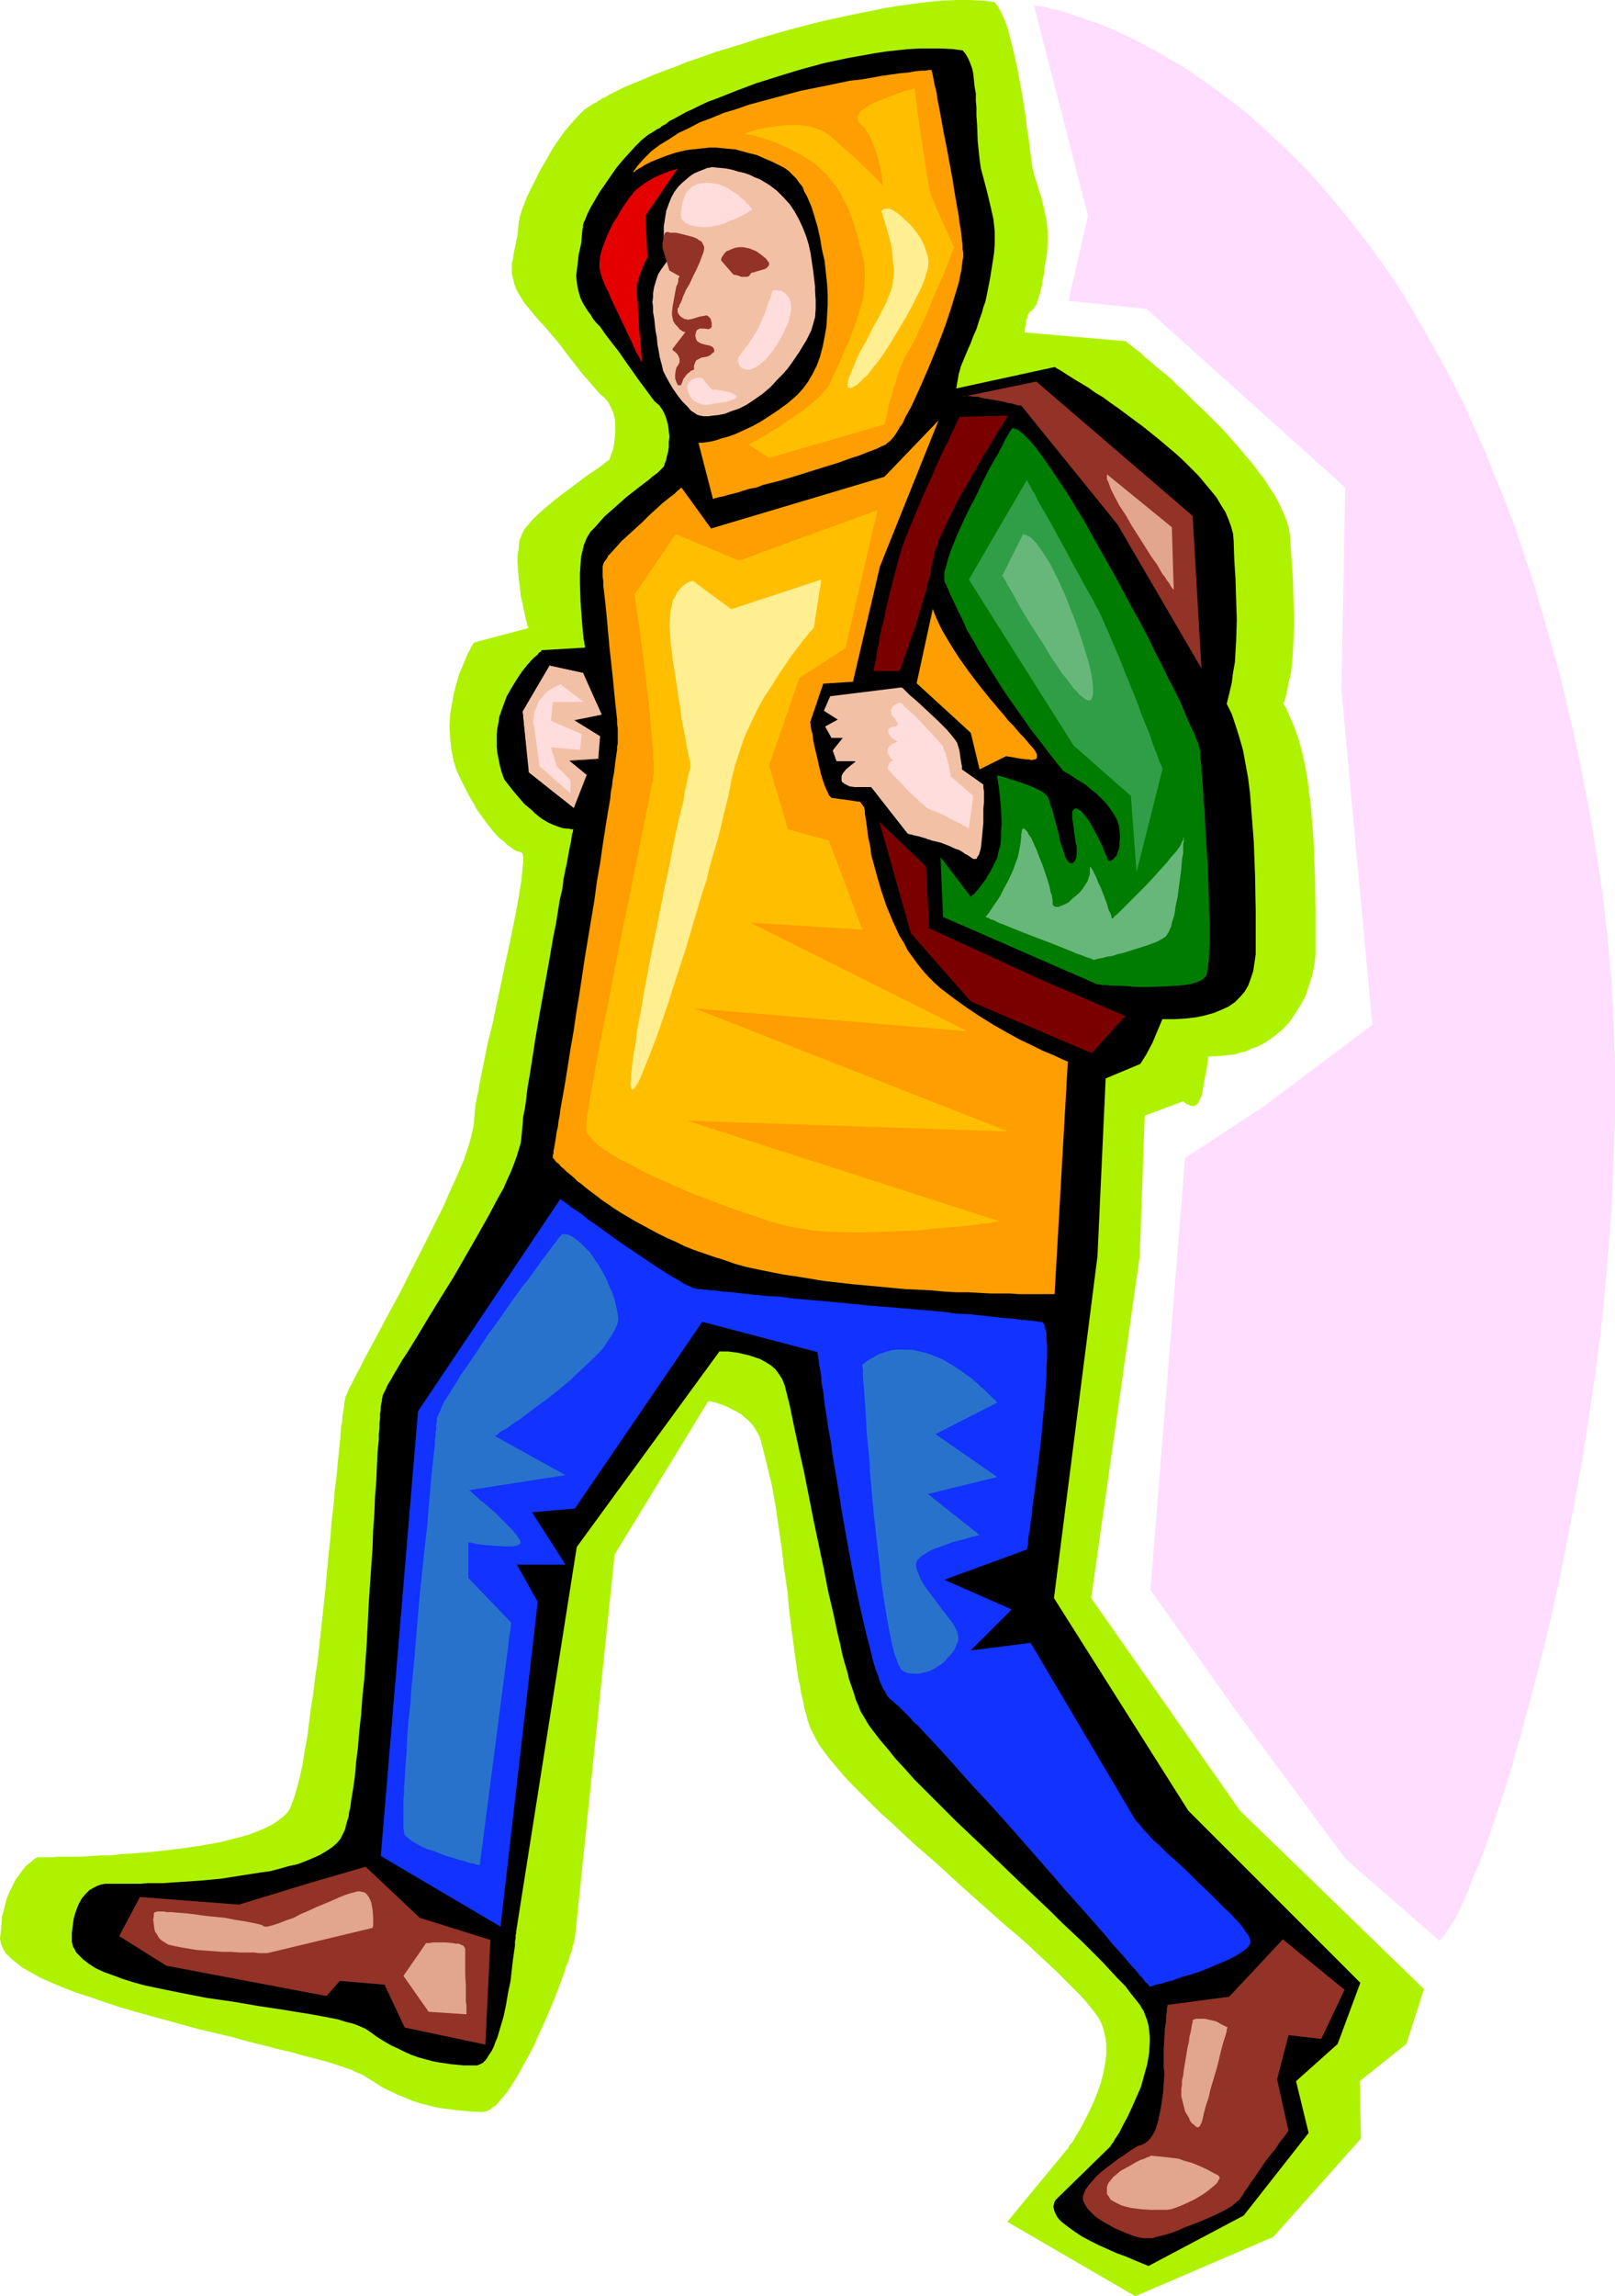 <?xml version="1.0" encoding="UTF-8" standalone="no"?>
<svg
   version="1.0"
   width="109.522mm"
   height="155.668mm"
   id="svg40"
   sodipodi:docname="Student 16.wmf"
   xmlns:inkscape="http://www.inkscape.org/namespaces/inkscape"
   xmlns:sodipodi="http://sodipodi.sourceforge.net/DTD/sodipodi-0.dtd"
   xmlns="http://www.w3.org/2000/svg"
   xmlns:svg="http://www.w3.org/2000/svg">
  <sodipodi:namedview
     id="namedview40"
     pagecolor="#ffffff"
     bordercolor="#000000"
     borderopacity="0.25"
     inkscape:showpageshadow="2"
     inkscape:pageopacity="0.0"
     inkscape:pagecheckerboard="0"
     inkscape:deskcolor="#d1d1d1"
     inkscape:document-units="mm" />
  <defs
     id="defs1">
    <pattern
       id="WMFhbasepattern"
       patternUnits="userSpaceOnUse"
       width="6"
       height="6"
       x="0"
       y="0" />
  </defs>
  <path
     style="fill:#aff200;fill-opacity:1;fill-rule:evenodd;stroke:none"
     d="m 288.563,87.421 v 0 l 0.323,0.323 0.646,0.485 0.808,0.646 0.808,0.646 1.293,0.97 1.131,1.131 1.454,1.131 1.454,1.293 1.777,1.454 1.777,1.454 1.777,1.778 1.777,1.616 1.939,1.939 3.878,3.717 4.039,4.04 3.716,4.201 3.555,4.201 1.616,2.101 1.616,2.101 1.454,2.262 1.293,1.939 1.131,2.101 0.969,2.101 0.808,1.939 0.646,1.939 0.323,1.778 0.162,1.778 0.162,2.424 0.162,2.424 0.323,5.009 0.162,5.332 0.162,5.171 -0.162,5.333 -0.162,2.747 -0.162,2.747 -0.323,2.747 -0.646,2.585 -0.485,2.747 -0.808,2.585 0.808,1.293 0.485,1.293 1.293,2.909 1.131,3.07 0.969,3.393 0.808,3.555 0.646,3.555 0.485,3.878 0.485,4.201 0.323,4.04 0.323,4.201 0.323,8.726 0.162,8.726 v 8.888 2.585 l -0.323,2.585 -0.485,2.585 -0.808,2.424 -0.808,2.585 -1.131,2.262 -1.454,2.262 -1.454,2.262 -1.777,1.939 -2.1,1.778 -2.262,1.616 -1.131,0.646 -1.293,0.646 -1.454,0.485 -1.293,0.646 -1.454,0.323 -1.454,0.485 -1.616,0.162 -1.777,0.162 -1.616,0.162 h -1.777 l -0.162,1.131 -0.162,1.293 -0.485,2.585 -0.485,2.585 -0.162,1.131 -0.162,1.131 -0.485,0.97 -0.323,0.808 -0.485,0.646 -0.485,0.323 -0.485,0.162 -0.808,-0.162 -0.323,-0.162 -0.485,-0.162 -0.485,-0.323 -0.323,-0.485 -10.017,3.717 -1.293,36.035 -12.441,87.582 38.13,54.456 47.178,45.73 -4.524,14.058 -11.956,9.534 0.323,14.705 -22.458,25.208 -35.384,15.19 -32.799,-19.068 15.188,-18.421 h 0.162 v -0.162 l 0.323,-0.323 0.162,-0.485 0.323,-0.485 0.485,-0.485 0.485,-0.808 0.323,-0.646 0.646,-0.97 0.485,-0.808 1.131,-2.101 1.131,-2.262 1.131,-2.424 1.131,-2.747 0.969,-2.747 0.646,-2.747 0.485,-2.747 0.162,-1.454 v -1.454 -1.293 l -0.162,-1.454 -0.323,-1.293 -0.323,-1.293 -0.485,-1.293 -0.646,-1.293 -0.808,-1.131 -1.131,-1.454 -1.293,-1.616 -1.616,-1.778 -1.939,-1.939 -1.939,-1.939 -2.1,-2.101 -2.424,-2.262 -2.424,-2.262 -2.585,-2.424 -2.747,-2.424 -2.908,-2.424 -5.816,-5.171 -5.978,-5.333 -5.978,-5.494 -5.978,-5.171 -2.908,-2.747 -2.747,-2.585 -2.747,-2.424 -2.585,-2.585 -2.424,-2.424 -2.262,-2.262 -2.1,-2.262 -1.777,-2.101 -1.777,-2.101 -1.454,-1.939 -1.293,-1.778 -0.969,-1.778 -0.646,-1.293 -0.646,-1.293 -0.485,-1.454 -0.485,-1.778 -0.485,-1.778 -0.323,-1.778 -0.485,-1.939 -0.323,-2.101 -0.485,-2.101 -0.323,-2.262 -0.646,-4.686 -0.646,-4.848 -0.646,-5.171 -0.485,-5.171 -0.808,-5.494 -0.646,-5.494 -0.808,-5.494 -0.808,-5.494 -0.969,-5.333 -1.293,-5.333 -1.293,-5.171 -0.485,-1.616 -0.808,-1.454 -0.808,-1.293 -0.969,-1.131 -1.131,-0.97 -1.131,-0.97 -1.131,-0.646 -1.293,-0.646 -0.969,-0.485 -1.131,-0.485 -0.969,-0.323 -0.969,-0.323 -0.646,-0.162 -0.646,-0.162 h -0.323 -0.162 v -0.162 l -24.074,39.428 -10.179,98.409 -0.162,0.485 -0.162,0.808 -0.323,0.808 -0.162,1.131 -0.485,1.131 -0.323,1.293 -0.646,1.454 -0.485,1.616 -0.646,1.778 -0.646,1.778 -1.454,3.717 -1.616,3.878 -1.777,3.878 -1.777,4.04 -1.939,3.555 -1.939,3.555 -0.969,1.616 -0.969,1.454 -0.969,1.454 -0.969,1.131 -0.969,1.131 -0.808,0.97 -0.969,0.646 -0.808,0.646 -0.808,0.323 -0.808,0.162 -3.393,-0.162 -3.393,-0.323 -3.716,-0.485 -1.939,-0.323 -1.777,-0.485 -1.939,-0.485 -1.939,-0.646 -1.939,-0.808 -1.939,-0.808 -2.1,-0.97 -1.939,-0.97 -1.939,-1.293 -2.1,-1.293 -0.485,-0.323 -0.646,-0.323 -0.808,-0.323 -0.808,-0.323 -0.808,-0.485 -1.131,-0.323 -2.262,-0.808 -2.585,-0.808 -2.908,-0.808 -3.231,-0.808 -3.393,-0.97 -3.555,-0.808 -1.777,-0.485 -1.939,-0.485 -3.878,-0.97 -4.039,-1.131 -8.24,-1.939 -8.24,-2.262 -8.24,-2.262 -3.878,-1.131 -3.878,-1.293 -3.716,-1.293 -3.555,-1.131 -3.393,-1.293 -3.07,-1.293 -2.908,-1.293 L 7.755,505.295 5.493,504.003 4.524,503.195 3.716,502.548 2.908,501.902 2.1,501.094 1.454,500.448 0.969,499.64 0.646,498.993 0.323,498.185 0.162,497.539 0,496.731 l 0.323,-2.909 0.162,-2.585 0.646,-2.424 0.485,-2.101 0.808,-1.939 0.808,-1.616 0.808,-1.616 0.969,-1.293 0.808,-1.131 0.808,-0.97 0.808,-0.646 0.808,-0.646 0.485,-0.485 0.485,-0.323 0.323,-0.162 h 0.162 3.716 l 1.616,-0.162 h 1.777 1.939 2.262 l 2.262,-0.162 2.585,-0.162 H 28.436 l 2.585,-0.323 2.908,-0.162 5.655,-0.485 5.655,-0.646 5.816,-0.808 2.747,-0.485 2.747,-0.485 2.424,-0.646 2.585,-0.646 2.262,-0.646 2.1,-0.808 1.939,-0.808 1.939,-0.97 1.454,-0.97 1.293,-0.97 1.131,-1.131 0.808,-1.293 0.162,-0.646 0.323,-0.808 0.323,-0.808 0.323,-0.97 0.323,-1.131 0.323,-1.131 0.646,-2.585 0.646,-2.909 0.485,-3.232 0.646,-3.393 0.485,-3.717 0.485,-3.878 0.646,-4.04 0.485,-4.201 0.646,-4.201 0.969,-8.888 0.969,-9.049 0.808,-8.888 0.485,-4.363 0.323,-4.363 0.485,-4.04 0.323,-4.04 0.485,-3.717 0.323,-3.555 0.323,-3.232 0.323,-3.07 0.162,-2.747 0.323,-1.131 v -1.131 l 0.162,-1.131 0.162,-0.97 0.162,-0.808 v -0.808 l 0.162,-0.646 0.162,-0.646 v -0.323 l 0.162,-0.323 0.323,-0.646 0.323,-0.97 0.646,-1.131 0.646,-1.293 0.808,-1.616 0.969,-1.778 0.969,-1.939 1.131,-2.101 1.131,-2.101 1.293,-2.424 1.293,-2.424 1.293,-2.424 2.908,-5.333 2.747,-5.494 2.908,-5.656 2.747,-5.494 2.747,-5.494 1.131,-2.585 1.131,-2.585 1.131,-2.424 0.969,-2.262 0.969,-2.262 0.646,-1.939 0.646,-1.939 0.485,-1.778 0.323,-1.454 0.323,-1.293 0.162,-1.616 0.162,-1.778 0.162,-1.778 0.323,-1.939 0.485,-2.101 0.323,-2.101 0.485,-2.424 0.485,-2.262 0.969,-5.009 1.293,-5.171 2.262,-10.665 1.131,-5.332 1.131,-5.171 0.969,-4.848 0.485,-2.424 0.808,-4.363 0.323,-2.101 0.323,-1.939 0.162,-1.616 0.162,-1.616 0.162,-1.616 v -1.293 l -0.162,-0.97 v 0 l -0.323,-0.162 -0.323,-0.162 -0.646,-0.162 -0.808,-0.323 -0.808,-0.646 -0.969,-0.646 -0.969,-0.97 -1.293,-0.97 -1.293,-1.454 -1.293,-1.616 -1.454,-1.939 -0.808,-1.131 -0.808,-1.131 -0.646,-1.293 -0.808,-1.293 -0.808,-1.454 -0.808,-1.616 -0.808,-1.616 -0.808,-1.616 -0.646,-1.616 -0.485,-1.616 -0.323,-1.616 -0.323,-1.454 -0.323,-3.232 -0.162,-2.909 0.162,-2.909 0.485,-2.747 0.485,-2.747 0.646,-2.424 0.646,-2.262 0.808,-1.939 0.808,-1.939 0.646,-1.454 0.323,-0.646 0.323,-0.485 0.162,-0.646 0.323,-0.323 0.162,-0.323 0.162,-0.323 v 0 l 0.162,-0.162 13.895,-3.717 v -0.162 -0.162 l -0.162,-0.162 -0.162,-0.323 v -0.485 l -0.162,-0.485 -0.323,-1.293 -0.323,-1.616 -0.323,-1.616 -0.485,-1.939 -0.162,-1.939 -0.323,-2.262 -0.162,-2.101 -0.162,-2.101 v -1.939 l 0.323,-1.939 0.162,-1.939 0.646,-1.616 0.323,-0.646 0.323,-0.646 0.969,-1.131 1.131,-1.293 1.293,-1.293 1.454,-1.293 3.07,-2.585 3.231,-2.424 3.231,-2.424 1.454,-1.131 1.454,-0.97 1.454,-0.97 1.131,-0.808 0.969,-0.808 0.969,-0.646 v -0.162 l 0.162,-0.485 0.162,-0.485 0.323,-0.808 0.323,-0.97 0.162,-0.97 0.162,-1.293 0.162,-1.293 v -1.293 -1.454 l -0.162,-1.454 -0.323,-1.293 -0.646,-1.454 -0.646,-1.293 -0.969,-1.131 -1.293,-1.131 -4.362,-5.009 -4.039,-5.171 -1.777,-2.424 -1.939,-2.262 -1.777,-2.101 -1.777,-1.939 -0.969,-1.131 -0.808,-0.97 -0.808,-0.97 -0.808,-0.97 -0.646,-0.97 -0.485,-0.808 -0.969,-1.616 -0.646,-1.616 -0.323,-1.454 -0.323,-1.293 v -1.293 -1.454 l 0.323,-1.131 0.162,-1.454 0.323,-1.454 0.323,-1.454 0.323,-1.616 0.162,-1.616 0.162,-1.778 0.162,-0.646 v -0.485 l 0.323,-0.808 0.162,-0.646 0.323,-0.97 0.323,-0.808 0.808,-2.101 1.131,-2.262 1.131,-2.262 1.293,-2.585 1.454,-2.424 1.454,-2.585 1.616,-2.424 1.616,-2.262 1.777,-2.101 1.616,-1.778 1.616,-1.616 0.969,-0.646 0.808,-0.485 0.646,-0.485 0.808,-0.323 0.323,-0.323 0.485,-0.162 0.485,-0.485 0.646,-0.162 1.293,-0.808 1.616,-0.808 1.939,-0.97 2.262,-0.97 2.424,-0.97 2.585,-1.131 2.908,-1.131 3.07,-1.131 3.231,-1.293 3.393,-1.131 3.555,-1.293 3.716,-1.131 3.716,-1.131 3.878,-1.293 7.917,-2.262 8.078,-2.101 8.24,-1.778 4.039,-0.808 3.878,-0.808 4.039,-0.646 3.716,-0.485 3.716,-0.485 3.716,-0.323 L 245.424,0 h 3.231 l 3.231,0.162 2.908,0.323 0.485,0.485 0.485,0.646 0.323,0.646 0.485,0.808 0.808,1.778 0.808,2.101 0.646,2.424 0.646,2.585 0.646,2.747 0.646,2.909 1.131,6.14 0.969,5.979 0.323,3.07 0.485,2.909 0.323,2.585 0.323,2.585 0.323,2.262 0.646,2.424 0.808,2.424 0.323,1.293 0.485,1.293 0.646,2.747 0.646,2.909 0.323,3.07 v 1.616 1.616 l -0.162,2.262 -0.323,1.939 -0.323,1.939 -0.162,1.616 -0.323,1.454 -0.162,1.293 -0.323,1.131 -0.162,0.97 -0.323,0.808 -0.162,0.646 -0.162,0.646 -0.162,0.485 -0.485,0.808 -0.323,0.485 -0.646,0.646 -0.323,0.162 -0.323,0.485 -0.323,0.646 v 0.485 l -0.323,0.485 v 0.646 l -0.162,0.646 -0.162,0.97 -0.162,0.97 z"
     id="path1" />
  <path
     style="fill:#000000;fill-opacity:1;fill-rule:evenodd;stroke:none"
     d="m 270.305,94.046 h 0.162 l 0.323,0.323 0.646,0.323 0.808,0.485 0.969,0.646 1.293,0.808 1.293,0.808 1.616,0.97 1.616,0.97 1.777,1.293 1.939,1.131 1.939,1.454 2.1,1.454 1.939,1.454 4.362,3.232 4.201,3.393 4.201,3.555 1.939,1.778 1.939,1.939 1.777,1.778 1.616,1.939 1.616,1.939 1.454,1.778 1.131,1.939 1.131,1.778 0.808,1.939 0.646,1.778 0.485,1.778 0.162,1.778 0.162,4.848 0.162,2.585 0.162,2.424 0.162,5.332 0.162,5.171 -0.162,5.333 -0.162,2.747 -0.162,2.747 -0.485,2.747 -0.323,2.585 -0.646,2.747 -0.646,2.585 1.293,2.585 0.969,2.909 0.969,3.07 0.969,3.393 0.646,3.555 0.646,3.555 0.485,3.878 0.323,4.201 0.323,4.04 0.323,4.201 0.323,8.726 0.162,8.726 v 8.888 2.424 l -0.323,2.262 -0.323,2.101 -0.646,1.939 -0.646,1.778 -0.969,1.616 -1.131,1.293 -1.293,1.293 -1.616,1.131 -1.777,0.808 -1.939,0.808 -2.262,0.646 -2.262,0.485 -2.747,0.323 -2.747,0.162 h -3.231 l -1.293,3.07 -1.293,3.07 -1.454,2.747 -1.616,2.585 -8.886,3.717 -2.1,45.569 -11.148,87.582 34.414,54.456 44.108,44.114 -5.816,15.674 -10.664,9.534 3.231,13.25 -16.642,21.168 -24.397,12.927 -1.616,-0.646 -1.939,-0.808 -2.262,-0.97 -2.262,-0.808 -4.686,-2.101 -2.262,-1.131 -2.1,-1.131 -1.939,-1.293 -1.777,-1.293 -1.454,-1.131 -0.646,-0.646 -0.485,-0.646 -0.323,-0.646 -0.323,-0.646 -0.162,-0.646 -0.162,-0.646 0.162,-0.646 0.162,-0.646 0.323,-0.485 0.646,-0.646 13.41,-13.089 v -0.162 l 0.162,-0.162 0.162,-0.323 0.323,-0.323 0.323,-0.646 0.323,-0.485 0.969,-1.454 0.485,-0.97 0.485,-0.97 1.131,-2.101 1.131,-2.424 1.131,-2.585 1.131,-2.585 0.808,-2.909 0.808,-2.909 0.485,-2.909 0.162,-2.747 v -1.454 l -0.162,-1.454 -0.162,-1.293 -0.323,-1.293 -0.485,-1.293 -0.485,-1.293 -0.485,-0.646 -0.323,-0.646 -0.485,-0.646 -0.646,-0.808 -1.293,-1.616 -1.454,-1.939 -1.939,-1.939 -1.939,-2.101 -2.1,-2.262 -2.424,-2.424 -2.424,-2.424 -2.747,-2.585 -2.747,-2.585 -2.747,-2.747 -3.07,-2.909 -2.908,-2.747 -12.118,-11.635 -5.978,-5.656 -2.908,-2.909 -2.747,-2.747 -2.747,-2.747 -2.585,-2.585 -2.424,-2.747 -2.262,-2.424 -1.939,-2.424 -1.939,-2.262 -1.616,-2.101 -1.454,-1.939 -1.131,-1.939 -0.485,-0.808 -0.485,-0.808 -0.485,-1.293 -0.646,-1.454 -0.485,-1.616 -0.646,-1.939 -0.646,-1.778 -0.485,-2.101 -0.646,-2.101 -0.646,-2.424 -0.485,-2.424 -0.646,-2.585 -1.131,-5.333 -1.293,-5.494 -1.131,-5.817 -1.293,-6.14 -1.293,-6.14 -2.424,-12.281 -1.293,-5.817 -1.293,-5.979 -1.131,-5.494 -0.646,-2.585 -0.646,-2.585 -0.323,-0.808 -0.323,-0.808 -0.808,-1.293 -0.969,-1.293 -1.131,-0.97 -1.293,-0.808 -1.454,-0.808 -1.454,-0.485 -1.454,-0.485 -1.454,-0.323 -1.293,-0.323 -1.293,-0.162 -1.131,-0.162 h -0.969 -0.646 -0.646 v -0.162 l -36.676,50.255 -15.511,98.409 v 0.485 l -0.162,0.646 v 0.646 l -0.162,0.97 v 0.97 l -0.162,1.131 -0.323,2.262 -0.323,2.747 -0.323,2.909 -0.646,3.07 -0.485,2.909 -0.646,3.07 -0.808,2.747 -0.808,2.747 -0.485,1.131 -0.485,1.293 -0.485,0.97 -0.646,0.97 -0.485,0.808 -0.485,0.646 -0.646,0.646 -0.646,0.323 -0.808,0.323 h -0.646 -2.908 l -3.231,-0.323 -3.231,-0.485 -1.616,-0.323 -1.777,-0.485 -1.777,-0.485 -1.777,-0.646 -1.777,-0.808 -1.616,-0.808 -1.777,-0.808 -1.939,-1.131 -1.777,-1.131 -1.777,-1.293 -0.969,-0.646 -1.454,-0.646 -1.616,-0.646 -1.939,-0.485 -2.1,-0.646 -2.424,-0.485 -2.585,-0.485 -2.747,-0.485 -3.07,-0.485 -2.908,-0.485 -3.231,-0.485 -3.231,-0.485 -6.624,-1.131 -6.786,-0.97 -6.624,-1.293 -3.231,-0.646 -3.07,-0.646 -3.07,-0.646 -2.908,-0.808 -2.585,-0.808 -2.585,-0.97 -2.262,-0.808 -2.1,-0.97 -1.777,-1.131 -1.454,-1.131 -0.646,-0.646 -0.646,-0.646 -0.485,-0.485 -0.323,-0.646 -0.485,-0.808 -0.162,-0.646 -0.162,-0.646 v -0.808 -1.454 l 0.162,-1.293 0.162,-1.293 0.162,-1.131 0.323,-1.131 0.323,-0.97 0.323,-0.808 0.323,-0.808 0.808,-1.454 0.969,-1.131 0.969,-0.97 1.131,-0.646 0.969,-0.485 0.969,-0.323 0.969,-0.162 h 0.808 1.293 0.323 0.162 3.555 1.293 1.616 l 1.777,-0.162 h 1.939 2.1 l 2.262,-0.162 2.424,-0.162 4.847,-0.323 5.17,-0.485 5.17,-0.808 5.17,-0.808 2.424,-0.323 2.424,-0.646 2.262,-0.646 2.262,-0.485 2.1,-0.808 1.939,-0.808 1.777,-0.808 1.616,-0.97 1.454,-0.97 1.131,-0.97 0.969,-1.131 0.646,-1.293 0.323,-0.646 0.323,-0.808 0.162,-0.808 0.323,-1.131 0.323,-0.97 0.162,-1.293 0.323,-1.293 0.162,-1.454 0.485,-2.909 0.485,-3.393 0.323,-3.717 0.485,-3.878 0.323,-4.04 0.485,-4.363 0.323,-4.525 0.485,-4.525 0.646,-9.534 0.485,-9.695 0.646,-9.534 0.323,-4.686 0.162,-4.525 0.323,-4.525 0.162,-4.201 0.323,-4.04 0.162,-3.717 0.162,-3.555 0.323,-3.232 v -1.454 l 0.162,-1.454 v -1.293 l 0.162,-1.293 v -1.131 l 0.162,-0.97 v -0.808 l 0.162,-0.97 0.162,-0.646 v -0.485 l 0.162,-0.485 v -0.323 l 0.323,-0.646 0.485,-0.97 0.485,-1.131 0.808,-1.293 0.808,-1.454 0.969,-1.616 1.131,-1.939 1.293,-1.939 1.293,-2.101 1.293,-2.101 2.908,-4.848 3.07,-5.009 3.231,-5.171 3.07,-5.333 3.07,-5.333 2.908,-5.171 1.293,-2.424 1.293,-2.424 1.293,-2.262 0.969,-2.262 0.969,-2.101 0.808,-2.101 0.646,-1.778 0.485,-1.616 0.485,-1.616 0.162,-1.293 0.162,-1.616 0.162,-1.778 0.162,-2.101 0.485,-2.424 0.323,-2.424 0.323,-2.747 0.485,-2.747 0.485,-3.07 0.485,-3.07 0.485,-3.232 1.131,-6.625 2.424,-13.412 1.131,-6.625 0.646,-3.07 0.485,-3.07 0.485,-3.07 0.646,-2.747 0.323,-2.585 0.485,-2.424 0.485,-2.262 0.323,-1.939 0.323,-1.616 0.323,-1.454 0.162,-1.293 0.162,-0.808 0.162,-0.323 v -0.162 -0.162 -0.162 l 0.162,-0.162 v 0 h -0.646 l -0.485,-0.162 h -0.808 l -0.969,-0.162 -0.969,-0.323 -1.293,-0.485 -1.454,-0.646 -1.616,-0.97 -0.808,-0.646 -0.808,-0.646 -0.808,-0.808 -0.969,-0.808 -0.969,-0.808 -0.969,-1.131 -0.969,-1.131 -0.969,-1.131 -1.131,-1.454 -1.131,-1.454 -0.646,-1.778 -0.485,-1.778 -0.323,-1.616 -0.323,-1.616 -0.162,-1.616 v -1.616 -1.616 l 0.162,-1.454 0.323,-1.616 0.162,-1.293 0.969,-2.747 0.969,-2.585 1.293,-2.262 1.293,-2.101 1.293,-1.939 1.293,-1.616 1.131,-1.293 0.646,-0.646 0.969,-0.808 0.323,-0.485 0.323,-0.162 0.162,-0.162 0.162,-0.162 v -0.162 l 11.148,-0.646 v -0.162 -0.162 -0.162 l -0.162,-0.485 v -0.485 l -0.162,-0.646 -0.162,-1.454 -0.162,-1.778 -0.162,-1.939 -0.162,-2.262 -0.162,-2.262 -0.162,-4.848 v -2.424 l 0.162,-2.262 0.162,-2.101 0.485,-1.939 0.162,-0.808 0.323,-0.808 0.323,-0.808 0.323,-0.646 0.808,-1.293 1.131,-1.131 1.131,-1.293 1.293,-1.454 2.747,-2.424 2.908,-2.585 2.908,-2.262 1.454,-1.131 1.293,-0.97 1.131,-0.97 1.131,-0.808 0.808,-0.808 0.808,-0.808 v 0 l 0.162,-0.485 0.162,-0.485 0.323,-0.808 0.162,-0.97 0.323,-1.131 0.162,-1.131 v -1.293 l 0.162,-1.454 -0.162,-1.293 -0.162,-1.454 -0.323,-1.293 -0.485,-1.454 -0.646,-1.293 -0.808,-1.131 -1.293,-1.131 -3.716,-5.009 -3.555,-5.009 -1.777,-2.585 -1.777,-2.262 -1.616,-2.101 -1.454,-2.101 -0.969,-0.97 -0.808,-0.97 -0.646,-1.131 -0.646,-0.808 -1.131,-1.778 -0.808,-1.616 -0.485,-1.616 -0.323,-1.454 -0.162,-1.293 -0.162,-1.454 0.162,-1.131 0.162,-1.454 0.323,-2.747 0.323,-1.454 0.323,-1.454 0.162,-1.778 0.162,-1.778 0.162,-0.646 v -0.485 l 0.162,-0.646 0.323,-0.646 0.646,-1.616 0.808,-1.616 1.131,-1.939 1.131,-1.939 1.454,-2.101 1.454,-2.101 1.454,-2.101 1.616,-1.939 1.616,-1.778 1.616,-1.778 1.616,-1.616 1.616,-1.293 1.616,-0.97 0.646,-0.485 0.808,-0.323 0.485,-0.485 0.969,-0.485 0.969,-0.808 1.293,-0.646 1.454,-0.808 1.454,-0.808 1.777,-0.808 1.939,-0.97 2.1,-0.97 2.262,-0.808 2.424,-0.97 2.424,-0.97 2.585,-0.97 2.585,-0.97 5.655,-1.778 5.816,-1.778 5.978,-1.616 6.14,-1.293 6.301,-1.131 3.07,-0.485 2.908,-0.323 3.07,-0.323 2.908,-0.162 h 2.908 2.747 l 2.747,0.162 2.585,0.323 0.808,0.97 0.646,1.131 0.485,1.131 0.485,1.293 0.323,1.454 0.162,1.616 0.162,1.616 0.323,1.778 v 1.778 l 0.162,1.939 v 2.101 l 0.162,2.101 0.162,4.363 0.485,4.686 0.323,2.262 0.646,2.424 0.646,2.424 0.646,2.585 0.646,2.747 0.646,2.909 0.323,3.07 v 1.616 1.616 l -0.162,2.262 -0.323,2.101 -0.323,2.101 -0.323,1.939 -0.323,1.778 -0.323,1.616 -0.323,1.616 -0.323,1.454 -0.485,1.293 -0.323,1.293 -0.808,2.262 -0.646,2.101 -0.808,1.778 -0.646,1.778 -0.646,1.454 -1.293,3.07 -0.646,1.616 -0.485,1.778 -0.323,1.778 -0.323,1.939 z"
     id="path2" />
  <path
     style="fill:#f2c1a5;fill-opacity:1;fill-rule:evenodd;stroke:none"
     d="m 182.412,42.822 h -0.162 l -0.323,0.162 h -0.485 l -0.808,0.323 -0.808,0.323 -0.808,0.323 -1.131,0.485 -0.969,0.646 -0.969,0.808 -1.131,0.97 -0.969,0.97 -0.969,1.293 -0.808,1.454 -0.646,1.616 -0.646,1.778 -0.323,1.939 -0.162,1.131 -0.162,0.808 v 1.778 1.293 1.131 0.97 l 0.323,0.808 0.162,0.485 0.162,0.485 0.162,0.323 v 0.485 l 0.162,0.485 v 0.323 l -0.162,0.323 -0.162,0.485 -0.485,0.646 -0.808,1.131 -0.808,1.293 -0.485,1.454 -0.485,1.616 -0.162,0.808 -0.162,0.97 v 0.97 l -0.162,1.293 0.162,1.293 v 1.293 l 0.323,1.778 0.162,1.616 0.162,1.454 0.323,1.616 0.162,1.778 0.323,1.778 0.323,1.778 0.485,1.778 0.323,1.454 0.646,1.293 0.969,1.778 0.969,1.616 1.131,1.616 1.131,1.454 1.293,1.293 0.969,1.131 0.485,0.323 0.485,0.323 0.485,0.323 0.323,0.162 0.646,0.162 0.808,0.162 h 1.131 l 1.293,-0.162 1.454,-0.162 1.616,-0.323 1.616,-0.646 1.939,-0.646 1.939,-0.97 1.939,-1.293 2.1,-1.454 2.1,-1.778 2.1,-2.262 1.131,-1.131 1.131,-1.293 0.969,-1.293 2.1,-3.07 0.969,-1.616 0.808,-1.293 0.646,-1.293 0.646,-1.293 0.323,-1.131 0.323,-1.131 0.323,-1.131 0.162,-2.262 v -2.101 l -0.162,-2.424 v -1.131 l -0.162,-1.293 -0.323,-2.747 -0.323,-2.101 -0.323,-2.262 -0.485,-2.262 -0.646,-2.101 -0.808,-2.101 -0.969,-2.101 -1.131,-2.101 -1.293,-1.939 -1.616,-1.778 -1.777,-1.778 -1.939,-1.454 -2.424,-1.454 -1.293,-0.485 -1.293,-0.646 -1.454,-0.485 -1.454,-0.323 -1.616,-0.485 -1.616,-0.323 -1.777,-0.162 z"
     id="path3" />
  <path
     style="fill:#933226;fill-opacity:1;fill-rule:evenodd;stroke:none"
     d="m 170.779,59.466 h 0.485 l 0.485,0.162 h 0.646 0.808 l 0.808,0.162 1.939,0.485 1.777,0.485 0.808,0.323 0.646,0.485 0.646,0.323 0.323,0.646 0.323,0.646 v 0.646 l -0.162,0.808 -0.323,0.808 -0.646,1.778 -0.808,1.778 -0.969,1.939 -0.808,1.778 -0.969,1.616 -0.323,0.808 -0.323,0.646 -0.162,0.485 -0.162,0.485 -0.323,0.808 -0.323,0.485 -0.162,0.646 -0.323,0.323 v 0.485 0.485 l 0.323,0.646 0.646,0.646 0.323,0.162 0.485,0.323 h 0.323 l 0.485,0.162 0.969,-0.162 2.1,-0.646 0.969,-0.162 0.808,-0.162 0.323,0.162 0.162,0.162 0.485,0.485 0.162,0.485 0.162,0.646 v 0.485 0.485 l -0.162,0.323 -0.323,0.162 -0.323,0.162 -1.131,-0.162 h -1.131 l -0.323,0.162 -0.485,0.323 -0.162,0.485 -0.162,0.808 0.162,0.808 0.323,0.646 0.485,0.323 0.646,0.323 0.646,0.162 0.646,0.162 0.808,0.162 0.646,0.323 0.323,0.323 0.162,0.485 v 0.485 l -0.485,0.323 -0.485,0.485 -0.646,0.323 -0.646,0.162 -0.969,0.162 -0.646,0.323 -0.646,0.323 -0.323,0.485 -0.162,0.485 -0.162,0.485 v 0.97 0 l -0.323,0.162 -0.485,0.162 -0.323,0.323 -0.646,0.485 -0.485,0.646 -0.485,0.646 -0.323,0.97 -0.162,0.323 -0.162,0.323 h -0.162 -0.323 -0.162 l -0.162,-0.162 -0.323,-0.646 -0.323,-0.97 v -0.97 l 0.162,-1.131 0.162,-0.646 0.323,-0.485 0.323,-0.485 0.162,-0.485 v -0.485 -0.323 l -0.323,-0.808 -0.323,-0.485 -0.485,-0.485 -0.485,-0.323 -0.162,-0.162 v -0.323 l 3.231,-4.201 -0.162,-0.162 h -0.323 l -0.485,-0.323 -0.485,-0.323 -0.485,-0.646 -0.646,-0.646 -0.485,-0.808 -0.162,-0.808 -0.162,-0.646 v -0.646 l 0.162,-1.616 0.323,-1.778 0.323,-1.778 0.323,-1.616 0.323,-0.646 0.162,-0.646 v -0.646 l 0.162,-0.323 0.162,-0.162 V 70.777 l -2.585,-1.454 -1.777,-5.817 v -0.162 -0.485 -0.646 l 0.162,-0.646 0.162,-0.808 0.162,-0.646 0.162,-0.485 h 0.162 z"
     id="path4" />
  <path
     style="fill:#933226;fill-opacity:1;fill-rule:evenodd;stroke:none"
     d="m 186.936,64.152 v 0 l 0.162,-0.162 0.485,-0.162 0.808,-0.323 0.969,-0.162 h 1.293 l 0.646,0.162 0.808,0.162 0.808,0.323 0.808,0.323 0.969,0.646 0.808,0.646 0.808,0.646 0.485,0.646 0.323,0.485 v 0.485 l -0.162,0.323 -0.323,0.323 -0.323,0.323 -0.485,0.162 -1.131,0.323 -1.131,0.323 -0.323,0.162 h -0.485 l -0.323,0.323 -0.162,0.162 -0.162,0.323 -0.162,0.162 -0.485,0.162 h -0.646 -0.808 l -0.808,-0.323 -0.646,-0.162 h -0.485 v -0.162 h -0.162 L 184.835,66.737 V 66.576 66.414 l 0.162,-0.485 0.323,-0.485 0.323,-0.485 0.323,-0.323 0.323,-0.323 z"
     id="path5" />
  <path
     style="fill:#ffdddd;fill-opacity:1;fill-rule:evenodd;stroke:none"
     d="m 179.342,96.793 h -0.162 -0.485 l -0.485,0.162 -0.485,0.162 -0.646,0.323 -0.485,0.485 -0.323,0.646 -0.162,0.323 v 0.485 l 0.162,0.808 0.323,0.808 0.485,0.808 0.646,0.808 0.808,0.485 0.808,0.323 0.969,0.323 h 0.969 l 1.454,-0.323 1.454,-0.162 1.131,-0.162 0.969,-0.162 0.808,-0.323 0.646,-0.162 0.485,-0.162 0.323,-0.323 0.162,-0.162 0.162,-0.162 -0.162,-0.162 v -0.162 l -0.646,-0.323 -0.646,-0.323 -0.969,-0.323 -0.969,-0.162 -0.969,-0.162 -0.969,-0.162 h -0.808 -0.485 v 0 h 0.162 l 0.323,0.162 -0.485,-0.485 -0.485,-0.485 -0.808,-0.97 -0.323,-0.485 -0.485,-0.485 -0.323,-0.323 z"
     id="path6" />
  <path
     style="fill:#ff9e00;fill-opacity:1;fill-rule:evenodd;stroke:none"
     d="m 162.216,44.114 v 0 h 0.162 l 0.323,-0.162 0.323,-0.323 0.808,-0.485 0.646,-0.323 0.646,-0.485 1.616,-0.808 1.939,-0.808 2.1,-0.808 2.424,-0.808 2.747,-0.646 2.908,-0.323 1.454,-0.162 1.616,-0.162 h 1.616 l 1.616,0.162 1.777,0.162 1.616,0.162 1.777,0.485 1.777,0.485 1.939,0.485 1.777,0.808 1.939,0.808 1.939,0.97 1.293,0.646 1.131,0.808 0.969,0.97 0.969,0.97 0.808,1.131 0.808,0.97 0.485,1.293 0.646,1.131 1.131,2.585 0.808,2.585 0.808,2.747 0.646,2.909 0.485,2.909 0.646,2.747 0.323,2.909 0.323,2.909 0.162,2.747 v 2.909 l -0.162,2.747 -0.162,2.747 -0.485,2.747 -0.485,2.424 -0.646,2.424 -0.808,2.262 -1.131,2.262 -1.131,1.939 -1.293,1.778 -1.454,1.616 -2.424,2.101 -2.424,1.778 -2.424,1.616 -2.262,1.454 -2.1,1.131 -2.1,0.97 -2.1,0.97 -1.777,0.646 -1.777,0.485 -1.454,0.485 -1.293,0.323 -1.131,0.162 -0.969,0.162 h -0.646 -0.323 -0.162 l 3.716,14.382 h 0.162 l 0.323,-0.162 0.646,-0.162 0.646,-0.162 0.969,-0.162 0.969,-0.323 1.293,-0.323 1.293,-0.323 1.454,-0.485 1.616,-0.485 1.777,-0.323 1.616,-0.646 3.878,-0.97 3.878,-1.131 7.755,-2.424 3.716,-1.131 3.555,-1.293 1.616,-0.485 1.616,-0.646 1.293,-0.485 1.293,-0.485 1.131,-0.485 0.969,-0.485 0.808,-0.323 0.485,-0.485 0.485,-0.323 0.646,-0.646 0.646,-0.808 0.646,-0.97 0.646,-1.131 0.808,-1.131 0.646,-1.454 0.808,-1.454 0.808,-1.454 0.808,-1.778 1.616,-3.555 1.616,-3.717 1.616,-3.878 1.616,-4.04 1.454,-3.878 1.293,-3.878 1.131,-3.717 0.485,-1.616 0.485,-1.616 0.323,-1.616 0.323,-1.454 0.162,-1.293 0.162,-1.293 0.162,-0.97 v -0.97 l -0.162,-0.97 v -1.131 l -0.162,-1.131 -0.162,-1.454 -0.162,-1.454 -0.323,-1.616 -0.162,-1.616 -0.323,-1.778 -0.646,-3.717 -0.646,-4.04 -1.454,-7.918 -0.808,-4.04 -0.646,-3.555 -0.323,-1.778 -0.323,-1.778 -0.323,-1.454 -0.162,-1.454 -0.323,-1.293 -0.323,-1.293 -0.162,-0.97 -0.162,-0.808 -0.162,-0.808 -0.162,-0.485 v -0.323 0 h -0.162 -0.162 -0.485 l -0.808,0.162 h -1.131 l -1.454,0.162 -1.777,0.323 -1.939,0.162 -2.262,0.323 -2.424,0.323 -2.585,0.485 -2.908,0.485 -2.908,0.323 -3.07,0.646 -3.07,0.646 -6.463,1.293 -6.624,1.778 -6.624,1.778 -3.231,1.131 -3.231,0.97 -3.07,1.293 -3.07,1.131 -2.747,1.454 -2.747,1.293 -2.424,1.616 -2.424,1.454 -2.1,1.616 -1.777,1.778 -1.616,1.778 z"
     id="path7" />
  <path
     style="fill:#e50000;fill-opacity:1;fill-rule:evenodd;stroke:none"
     d="m 162.216,49.447 v 0.162 l -0.162,0.162 v 0.162 l -0.323,0.162 -0.485,0.646 -0.646,0.97 -0.808,1.131 -0.808,1.293 -0.808,1.454 -0.969,1.454 -0.808,1.616 -0.808,1.778 -0.646,1.616 -0.646,1.778 -0.485,1.778 -0.162,1.616 v 1.454 l 0.323,1.454 0.485,1.454 0.646,1.616 0.808,1.616 0.808,1.939 3.555,7.433 0.808,1.778 0.808,1.616 0.646,1.454 0.646,1.454 0.646,0.97 0.323,0.808 0.162,0.323 0.162,0.162 v 0.162 0 -0.162 -0.485 -0.808 L 164.316,90.329 v -1.293 l -0.162,-1.454 -0.323,-3.07 -0.162,-3.393 -0.162,-1.616 v -1.454 l -0.162,-1.454 -0.162,-1.131 v -0.97 -0.646 l 0.162,-1.131 0.323,-1.293 0.969,-2.747 0.485,-1.131 0.485,-0.97 0.162,-0.323 0.162,-0.323 v -0.162 0 l -0.485,-10.503 8.24,-12.119 h -0.162 l -0.162,0.162 -0.485,0.162 -0.485,0.162 -0.646,0.162 -0.808,0.323 -1.616,0.646 -1.777,0.808 -1.939,1.131 -1.777,1.293 -0.808,0.646 z"
     id="path8" />
  <path
     style="fill:#ff9e00;fill-opacity:1;fill-rule:evenodd;stroke:none"
     d="m 174.656,124.91 -0.162,0.162 h -0.162 l -0.162,0.323 -0.485,0.323 -0.323,0.323 -0.485,0.485 -0.646,0.485 -0.646,0.485 -1.616,1.293 -1.616,1.454 -1.777,1.616 -1.777,1.778 -3.716,3.393 -1.777,1.616 -1.454,1.616 -1.293,1.454 -0.646,0.646 -0.323,0.646 -0.485,0.646 -0.323,0.485 -0.162,0.485 -0.162,0.485 v 0.323 0.646 0.808 0.808 l 0.162,1.131 v 1.131 l 0.162,1.293 0.162,1.454 0.162,1.454 0.162,1.454 0.323,3.393 0.323,3.555 0.323,3.555 0.808,7.272 0.323,3.393 0.323,3.232 0.162,1.454 0.162,1.454 0.162,1.454 v 1.131 l 0.162,1.131 v 0.97 0.808 0.646 0.323 0.485 0.646 l -0.162,0.808 v 0.808 l -0.162,0.97 -0.162,1.131 -0.162,1.131 -0.162,1.454 -0.162,1.293 -0.323,1.616 -0.162,1.616 -0.323,1.616 -0.162,1.778 -0.646,3.717 -0.646,4.04 -0.646,4.201 -0.646,4.525 -0.808,4.525 -0.646,4.848 -0.808,4.848 -1.616,9.695 -1.454,9.695 -0.808,4.848 -0.646,4.525 -0.808,4.525 -0.646,4.201 -0.646,4.04 -0.646,3.717 -0.646,3.555 -0.162,1.454 -0.323,1.616 -0.162,1.454 -0.323,1.293 -0.162,1.131 -0.162,1.131 -0.162,0.97 -0.162,0.97 -0.162,0.646 v 0.646 l -0.162,0.485 v 0.323 0.323 0 0 l 0.162,0.162 0.162,0.162 0.323,0.485 0.323,0.323 0.646,0.485 0.485,0.646 0.646,0.485 0.808,0.808 0.808,0.646 0.969,0.808 0.969,0.97 1.131,0.808 1.131,0.97 1.293,0.97 1.293,0.97 1.454,1.131 1.454,0.97 1.616,1.131 1.777,1.131 3.555,2.101 3.878,2.101 2.1,1.131 2.262,1.131 2.262,0.97 2.262,1.131 2.424,0.97 5.17,1.778 2.585,0.808 2.747,0.97 2.908,0.808 3.07,0.646 3.231,0.646 3.231,0.646 3.393,0.485 6.786,1.131 7.109,0.808 6.947,0.646 6.947,0.646 6.786,0.323 3.231,0.323 3.07,0.162 h 3.07 l 2.908,0.162 2.747,0.162 h 2.585 2.424 l 2.262,0.162 h 1.939 1.939 5.332 l 4.201,-73.686 -40.069,-18.745 1.939,-20.037 -8.402,-3.393 -7.432,-10.18 v 0 l -0.162,-0.162 h -0.323 -0.323 l -0.808,-0.162 -1.131,-0.162 -2.424,-0.323 -1.131,-0.162 -1.131,-0.162 -0.162,-0.162 -0.162,-0.162 -0.323,-0.323 -0.162,-0.485 -0.485,-0.97 -0.485,-1.131 -0.485,-1.454 -0.485,-1.616 -0.808,-3.555 -0.808,-3.393 -0.323,-1.616 -0.162,-1.454 -0.323,-1.131 -0.162,-0.97 v -0.323 -0.323 l -0.162,-0.162 v 0 l 3.393,-10.019 22.458,-1.454 15.349,14.058 2.262,9.372 6.786,-3.393 1.939,0.323 1.777,0.323 1.454,0.162 h 0.646 l 0.485,0.162 h 0.485 l 0.485,-0.162 h 0.323 l 0.162,-0.162 0.162,-0.323 v -0.323 -0.323 l -0.162,-0.485 -0.162,-0.323 -0.323,-0.485 -0.485,-0.646 -0.646,-0.646 -0.646,-0.808 -0.808,-0.97 -0.969,-0.97 -0.969,-1.131 -0.969,-1.131 -1.293,-1.293 -1.131,-1.454 -1.131,-1.293 -2.585,-3.07 -2.585,-3.232 -2.585,-3.393 -2.424,-3.393 -2.262,-3.555 -2.1,-3.555 -0.808,-1.616 -0.808,-1.778 -0.646,-1.616 -0.646,-1.778 -0.485,-1.454 -0.162,-1.616 -0.162,-1.454 v -1.454 l 0.162,-1.454 0.162,-1.454 0.485,-1.454 0.323,-1.616 0.485,-1.616 0.646,-1.778 1.454,-3.393 1.616,-3.393 1.616,-3.555 1.939,-3.393 1.777,-3.393 0.969,-1.454 0.808,-1.616 1.777,-2.909 0.808,-1.454 0.646,-1.293 0.808,-1.131 0.646,-0.97 0.485,-1.131 0.485,-0.808 0.485,-0.808 0.323,-0.646 0.162,-0.485 0.162,-0.485 v -0.162 l -0.162,-0.162 -14.218,-1.293 -15.995,16.644 -44.432,13.25 z"
     id="path9" />
  <path
     style="fill:#000000;fill-opacity:1;fill-rule:evenodd;stroke:none"
     d="m 221.512,206.19 v 0.323 0.485 l 0.162,0.646 v 0.808 l 0.162,0.97 0.162,0.97 0.162,1.131 0.162,1.293 0.162,1.454 0.323,1.454 0.323,1.616 0.162,1.616 0.485,1.778 0.969,3.555 1.131,3.878 1.293,3.878 1.616,3.878 1.777,3.878 1.131,1.778 0.969,1.939 1.293,1.778 1.293,1.778 1.293,1.616 1.454,1.616 1.454,1.454 1.616,1.454 3.393,2.585 3.393,2.424 3.393,2.262 3.393,2.101 3.393,1.939 3.231,1.778 3.07,1.454 2.908,1.454 2.747,1.131 2.424,1.131 1.131,0.485 1.131,0.485 0.969,0.323 0.969,0.323 0.808,0.323 0.646,0.162 0.646,0.323 0.485,0.162 h 0.485 l 0.323,0.162 h 0.323 l 9.533,-14.382 h -0.162 l -0.323,-0.162 -0.646,-0.323 -0.808,-0.162 -0.969,-0.485 -1.293,-0.323 -1.454,-0.646 -1.616,-0.485 -1.616,-0.646 -1.777,-0.646 -2.1,-0.646 -1.939,-0.808 -4.362,-1.616 -4.362,-1.616 -4.524,-1.939 -4.362,-1.778 -4.201,-1.778 -2.1,-0.808 -1.777,-0.97 -1.939,-0.808 -1.616,-0.808 -1.454,-0.808 -1.293,-0.808 -1.131,-0.646 -0.969,-0.646 -0.808,-0.646 -0.485,-0.646 -0.808,-1.131 -0.646,-1.293 -0.485,-1.616 -0.323,-1.616 -0.323,-1.616 -0.323,-1.778 -0.162,-3.555 -0.162,-1.616 v -2.909 l 0.162,-1.293 v -0.97 l 0.162,-0.808 v -0.485 -0.162 z"
     id="path10" />
  <path
     style="fill:#7a0000;fill-opacity:1;fill-rule:evenodd;stroke:none"
     d="m 279.838,269.857 8.563,-9.534 -21.004,-9.049 -29.244,-13.412 -0.808,-15.836 -11.956,-11.473 8.078,28.602 15.349,17.452 z"
     id="path11" />
  <path
     style="fill:#007c00;fill-opacity:1;fill-rule:evenodd;stroke:none"
     d="m 259.319,109.72 v 0.162 l -0.162,0.323 -0.323,0.323 -0.323,0.646 -0.485,0.808 -0.485,0.808 -0.485,1.131 -0.646,1.131 -0.646,1.293 -0.808,1.293 -1.616,2.909 -1.616,3.232 -1.616,3.393 -1.777,3.393 -1.616,3.393 -1.454,3.232 -1.293,3.232 -0.485,1.293 -0.485,1.454 -0.323,1.293 -0.323,1.131 -0.323,0.97 v 0.97 0.646 0.646 l 0.162,0.485 0.323,0.485 0.162,0.485 0.323,0.646 0.323,0.808 0.323,0.808 0.969,1.939 0.969,2.101 1.131,2.262 1.131,2.585 1.454,2.424 1.616,2.909 1.777,2.909 3.716,5.979 1.939,2.909 1.939,2.747 1.939,2.747 1.777,2.585 1.777,2.262 1.616,2.101 1.454,1.939 0.646,0.808 0.646,0.808 0.485,0.646 0.485,0.646 0.485,0.485 0.323,0.485 0.323,0.323 0.162,0.323 0.162,0.162 v 0 h 0.162 v 0 l 0.485,0.323 0.646,0.323 0.969,0.646 0.969,0.646 1.293,0.808 1.293,0.808 1.293,1.131 1.293,0.97 1.293,1.293 1.131,1.131 1.131,1.454 0.969,1.454 0.808,1.454 0.485,1.454 0.162,1.454 0.162,1.454 -0.162,1.293 v 0.97 l -0.162,0.97 -0.323,0.646 -0.162,0.646 -0.323,0.485 -0.323,0.323 -0.485,0.485 -0.485,0.323 h -0.485 -0.162 v -0.162 l -0.162,-0.323 -0.162,-0.646 -0.485,-0.808 -0.323,-0.97 -0.485,-1.131 -1.131,-2.262 -1.293,-2.424 -0.646,-1.131 -0.646,-0.97 -0.808,-0.97 -0.485,-0.646 -0.808,-0.646 -0.646,-0.323 h -0.323 -0.162 l -0.323,0.323 -0.323,0.485 v 0.808 0.808 l 0.162,1.131 0.323,2.424 0.323,2.424 0.323,1.293 v 1.131 0.97 l -0.162,0.97 -0.323,0.646 -0.323,0.485 -0.323,0.162 h -0.323 l -0.162,-0.162 h -0.323 l -0.485,-0.646 -0.485,-0.808 -0.323,-1.131 -0.485,-1.293 -0.485,-1.454 -0.323,-1.616 -0.808,-3.232 -0.485,-1.616 -0.323,-1.454 -0.485,-1.293 -0.323,-1.131 -0.323,-0.97 -0.323,-0.485 -0.485,-0.485 -0.646,-0.485 -0.808,-0.485 -0.969,-0.485 -1.939,-0.808 -2.262,-0.808 -2.1,-0.646 -0.969,-0.323 -0.969,-0.323 -0.646,-0.162 -0.646,-0.162 -0.323,-0.162 v 0 0 0.162 0.485 l 0.162,0.808 0.162,1.131 0.162,1.293 0.162,1.454 0.162,1.616 0.162,1.778 0.162,3.717 -0.162,1.939 v 1.778 l -0.162,1.778 -0.485,1.616 -0.323,1.616 -0.646,1.293 -0.646,1.293 -0.485,0.97 -0.646,0.97 -0.485,0.97 -0.646,0.808 -0.485,0.646 -0.485,0.646 -0.485,0.646 -0.323,0.323 -0.646,0.808 -0.323,0.162 -0.323,0.323 -0.162,0.162 -7.755,-10.18 0.646,15.351 39.584,17.29 h 0.323 0.323 l 0.485,0.162 h 0.485 0.646 l 1.616,0.162 h 1.939 l 2.262,0.162 2.262,0.162 h 2.424 l 4.847,-0.162 2.424,-0.162 2.1,-0.162 1.939,-0.323 0.969,-0.323 0.646,-0.162 0.646,-0.323 0.646,-0.323 0.323,-0.323 0.323,-0.323 0.323,-0.485 0.162,-0.808 0.162,-1.131 0.162,-1.131 0.162,-1.454 V 243.841 l 0.162,-1.778 v -5.979 l -0.162,-2.262 v -2.262 l -0.162,-4.848 -0.162,-4.848 -0.323,-5.009 -0.323,-4.686 -0.162,-4.686 -0.323,-2.101 v -2.101 l -0.162,-1.939 -0.162,-1.939 -0.162,-1.616 v -1.454 l -0.162,-1.293 -0.162,-1.131 v -0.808 -0.646 l -0.162,-0.323 v -0.485 l -0.162,-0.485 -0.162,-0.646 -0.323,-0.646 -0.323,-0.808 -0.323,-0.97 -0.485,-0.97 -0.485,-0.97 -0.485,-1.131 -1.131,-2.585 -1.131,-2.747 -1.454,-2.909 -1.616,-3.07 -1.616,-3.393 -1.777,-3.393 -1.777,-3.717 -1.939,-3.717 -2.1,-3.717 -4.039,-7.595 -4.201,-7.433 -2.1,-3.717 -1.939,-3.555 -2.1,-3.393 -1.939,-3.232 -1.939,-2.909 -1.939,-2.909 -1.777,-2.585 -1.616,-2.262 -0.808,-1.131 -0.808,-0.97 -0.646,-0.808 -0.808,-0.808 -0.646,-0.646 -0.646,-0.646 -0.646,-0.485 -0.485,-0.485 -0.485,-0.162 -0.485,-0.162 -0.323,-0.162 z"
     id="path12" />
  <path
     style="fill:#1132ff;fill-opacity:1;fill-rule:evenodd;stroke:none"
     d="m 209.555,346.451 v 0 0.162 0.323 l 0.162,0.485 v 0.485 l 0.162,0.646 v 0.646 l 0.162,0.808 0.162,0.97 0.162,0.97 0.162,0.97 v 1.131 l 0.485,2.585 0.323,2.909 0.485,3.07 0.485,3.393 0.646,3.393 0.485,3.717 0.646,3.717 0.646,3.878 1.293,8.08 1.454,8.08 1.454,7.756 0.808,3.878 0.808,3.717 0.808,3.555 0.808,3.393 0.808,3.07 0.646,2.747 0.808,2.747 0.808,2.101 0.323,1.131 0.485,0.97 0.323,0.808 0.485,0.646 0.323,0.646 0.323,0.646 0.323,0.323 0.485,0.485 0.323,0.162 0.485,0.485 0.485,0.485 0.646,0.485 0.646,0.646 0.808,0.808 0.808,0.808 0.808,0.808 0.808,0.97 1.131,0.97 1.939,2.101 2.262,2.424 2.424,2.585 2.585,2.909 2.585,2.909 2.747,3.07 2.908,3.07 5.816,6.464 11.633,13.25 2.747,3.232 2.747,3.07 2.747,3.07 2.424,2.747 2.424,2.747 2.1,2.585 2.1,2.262 1.777,2.101 0.808,0.97 0.808,0.808 0.646,0.808 0.646,0.808 0.646,0.646 0.485,0.646 0.323,0.485 0.485,0.323 0.485,0.646 0.162,0.162 v 0 0 h 0.323 l 0.323,-0.162 0.485,-0.162 0.485,-0.162 0.808,-0.162 0.808,-0.162 0.808,-0.323 1.939,-0.485 2.1,-0.808 2.424,-0.646 2.424,-0.808 2.424,-0.97 2.262,-0.97 2.262,-0.97 1.939,-0.97 1.616,-0.97 0.646,-0.485 0.646,-0.485 0.485,-0.485 0.323,-0.485 0.162,-0.323 0.162,-0.485 -0.162,-0.485 -0.162,-0.646 -0.323,-0.646 -0.646,-0.808 -0.485,-0.808 -0.646,-0.808 -0.808,-0.97 -0.969,-0.97 -0.969,-1.131 -1.131,-0.97 -2.262,-2.262 -2.424,-2.424 -2.585,-2.424 -2.585,-2.585 -2.585,-2.424 -1.293,-1.131 -1.293,-1.131 -1.131,-1.131 -1.131,-1.131 -1.131,-0.97 -0.969,-0.97 -0.969,-1.131 -0.808,-0.808 -0.646,-0.808 -0.646,-0.808 -0.646,-0.646 -0.323,-0.485 -26.659,-45.084 -15.349,1.939 10.502,-10.503 -17.288,-7.595 21.166,-7.756 v -0.162 l 0.162,-0.485 0.162,-0.808 v -0.97 l 0.162,-1.293 0.323,-1.616 0.162,-1.778 0.323,-1.778 0.162,-2.262 0.323,-2.262 0.323,-2.262 0.323,-2.585 0.646,-5.171 0.646,-5.333 0.485,-5.333 0.485,-5.332 0.162,-2.424 0.162,-2.424 v -2.424 l 0.162,-2.101 v -3.717 l -0.162,-1.616 v -1.454 l -0.323,-0.97 -0.162,-0.97 -0.323,-0.485 -0.162,-0.162 -0.323,-0.162 h -0.323 -0.323 l -0.485,-0.162 h -0.646 l -0.646,-0.162 h -0.808 l -0.808,-0.162 h -0.969 l -2.1,-0.323 -2.424,-0.162 -2.747,-0.323 -2.908,-0.323 -3.07,-0.323 -3.555,-0.162 -3.393,-0.485 -3.716,-0.323 -7.594,-0.646 -7.917,-0.646 -7.917,-0.808 -7.594,-0.646 -3.555,-0.323 -3.555,-0.485 -3.393,-0.162 -3.231,-0.323 -2.908,-0.323 -2.747,-0.323 -2.424,-0.162 -2.1,-0.323 h -0.969 l -0.969,-0.162 h -0.646 l -0.646,-0.162 h -0.646 -0.485 l -0.323,-0.162 h -0.323 l -0.485,-0.162 -0.646,-0.323 -0.808,-0.323 -0.969,-0.485 -0.969,-0.646 -1.131,-0.646 -1.131,-0.646 -1.293,-0.808 -2.747,-1.778 -2.908,-1.939 -5.978,-4.04 -2.908,-2.101 -2.908,-2.101 -2.585,-1.778 -1.131,-0.97 -1.131,-0.808 -0.969,-0.646 -0.969,-0.646 -0.808,-0.646 -0.646,-0.485 -0.646,-0.485 -0.323,-0.162 -0.323,-0.323 v 0 l -36.515,54.456 -9.533,113.922 30.698,18.098 9.533,-83.219 -5.332,-9.534 h 12.441 l -8.563,-13.412 10.987,-0.97 32.637,-47.831 z"
     id="path13" />
  <path
     style="fill:#ffbf00;fill-opacity:1;fill-rule:evenodd;stroke:none"
     d="m 173.202,136.868 -10.502,15.351 v 0.162 0.323 l 0.162,0.485 v 0.808 l 0.162,0.97 0.162,1.131 0.162,1.131 0.162,1.454 0.323,1.454 0.162,1.616 0.162,1.778 0.323,1.778 0.485,3.878 0.485,4.04 0.969,8.08 0.323,3.878 0.323,3.717 0.162,1.778 0.162,1.616 v 1.454 l 0.162,1.454 v 1.131 1.131 0.808 l -0.162,0.808 v 0.323 0.485 l -0.162,0.485 -0.162,0.646 -0.162,0.808 -0.323,1.778 -0.162,0.97 -0.485,2.262 -0.485,2.424 -0.485,2.747 -0.646,2.909 -0.646,3.232 -0.646,3.393 -0.808,3.555 -0.646,3.555 -1.616,7.595 -3.07,15.513 -1.454,7.595 -0.808,3.717 -0.646,3.393 -0.646,3.393 -0.646,3.232 -0.485,2.909 -0.485,2.747 -0.485,2.424 -0.323,2.262 -0.162,0.97 -0.162,0.97 -0.162,0.808 v 0.808 l -0.162,0.646 v 0.485 0.485 0.323 0.646 l 0.323,0.808 0.485,0.646 0.646,0.808 0.808,0.808 0.808,0.808 1.131,0.808 1.293,0.808 1.293,0.808 1.454,0.97 1.616,0.808 1.616,0.808 3.555,1.939 3.878,1.778 4.039,1.778 4.039,1.778 4.362,1.616 4.201,1.616 4.039,1.454 4.039,1.293 1.777,0.646 1.777,0.646 1.777,0.485 1.777,0.485 1.616,0.323 1.777,0.323 1.939,0.323 1.939,0.323 2.1,0.162 2.1,0.162 4.362,0.162 h 4.686 l 4.524,-0.162 4.686,-0.162 4.524,-0.162 4.201,-0.485 4.039,-0.323 1.777,-0.162 1.777,-0.162 1.616,-0.162 1.616,-0.162 1.293,-0.323 h 1.293 l 0.969,-0.162 0.969,-0.162 0.646,-0.162 h 0.646 0.323 v 0 l -80.3,-25.855 82.239,2.747 -80.3,-31.51 69.798,5.817 -55.58,-27.794 28.759,1.778 -8.563,-22.784 -10.502,-2.909 -4.847,-16.321 7.755,-22.461 11.795,-7.595 8.24,-35.388 -35.545,12.927 z"
     id="path14" />
  <path
     style="fill:#2872cc;fill-opacity:1;fill-rule:evenodd;stroke:none"
     d="m 221.027,349.683 v 0.485 l 0.162,0.485 v 0.323 0.646 0.646 0.646 l 0.162,1.778 0.162,1.939 0.162,2.424 0.162,2.424 0.162,2.747 0.162,3.07 0.323,3.07 0.323,3.232 0.162,3.555 0.323,3.393 0.646,7.11 0.808,7.272 0.808,6.948 0.323,3.393 0.485,3.232 0.485,3.07 0.485,2.909 0.485,2.747 0.485,2.424 0.485,2.262 0.485,1.939 0.646,1.616 0.162,0.646 0.323,0.646 0.323,0.485 0.162,0.485 0.323,0.162 0.323,0.323 1.131,0.485 1.454,0.162 h 1.293 l 1.293,-0.323 1.454,-0.323 1.293,-0.646 1.293,-0.808 1.131,-0.808 0.969,-1.131 0.969,-0.97 0.808,-1.131 0.485,-1.131 0.485,-1.131 v -1.131 l -0.162,-1.131 -0.485,-0.97 -0.646,-1.131 -0.808,-1.131 -1.777,-2.262 -1.939,-2.585 -1.939,-2.585 -0.808,-1.131 -0.808,-1.293 -0.485,-1.131 -0.485,-1.131 -0.323,-0.97 -0.162,-0.97 0.162,-0.808 0.485,-0.646 0.646,-0.646 0.808,-0.485 0.969,-0.646 1.131,-0.646 2.747,-0.97 2.585,-0.97 2.585,-0.646 1.131,-0.323 0.969,-0.323 0.969,-0.162 0.646,-0.162 0.323,-0.162 h 0.162 l -13.249,-10.503 17.773,-4.363 -15.834,-10.988 15.834,-8.08 -0.162,-0.162 -0.162,-0.162 -0.162,-0.323 -0.485,-0.323 -0.485,-0.485 -0.485,-0.485 -0.646,-0.646 -0.808,-0.808 -0.808,-0.646 -0.808,-0.808 -1.939,-1.616 -2.262,-1.616 -2.424,-1.616 -2.585,-1.454 -2.747,-1.131 -1.454,-0.485 -1.454,-0.323 -1.454,-0.323 -1.293,-0.162 h -1.616 -1.454 l -1.454,0.162 -1.616,0.485 -1.454,0.485 -1.454,0.808 -1.454,0.808 z"
     id="path15" />
  <path
     style="fill:#2872cc;fill-opacity:1;fill-rule:evenodd;stroke:none"
     d="m 143.958,316.234 v 0.162 l -0.323,0.323 -0.485,0.485 -0.485,0.808 -0.808,0.97 -0.808,1.131 -0.969,1.293 -1.131,1.454 -1.131,1.616 -1.293,1.778 -1.293,1.778 -1.454,1.778 -2.908,4.04 -2.908,4.201 -3.07,4.201 -2.747,4.201 -2.747,4.04 -1.293,1.778 -1.131,1.939 -1.131,1.778 -0.969,1.616 -0.969,1.454 -0.646,1.293 -0.485,1.293 -0.485,0.97 -0.323,0.808 v 0.646 0.323 l -0.162,0.485 v 0.646 0.646 l -0.162,0.808 v 0.97 l -0.162,0.97 v 1.293 l -0.162,1.131 -0.162,1.454 -0.162,1.454 -0.162,1.454 -0.323,3.232 -0.323,3.717 -0.323,3.717 -0.323,4.201 -0.485,4.201 -0.485,4.363 -0.485,4.686 -0.485,4.686 -0.808,9.372 -0.808,9.534 -0.485,4.525 -0.323,4.525 -0.485,4.525 -0.323,4.04 -0.162,4.04 -0.323,3.878 -0.162,3.393 -0.162,1.616 v 1.616 l -0.162,1.454 v 1.293 1.293 3.232 0.97 0.646 l 0.162,0.646 v 0.485 l 0.162,0.485 v 0.162 l 0.808,0.646 0.969,0.808 1.131,0.646 1.454,0.808 1.454,0.646 1.616,0.485 3.231,1.293 1.777,0.485 1.454,0.485 1.454,0.323 1.293,0.485 1.131,0.162 0.808,0.323 h 0.162 0.323 l 0.162,0.162 v 0 l 8.078,-62.213 -10.987,-11.473 v -9.049 h 0.162 0.485 l 0.646,0.162 0.808,0.162 0.969,0.162 1.293,0.162 2.424,0.162 2.424,0.162 h 1.131 0.969 l 0.808,-0.162 0.646,-0.162 0.485,-0.323 0.162,-0.323 -0.162,-0.323 v -0.323 l -0.485,-0.646 -0.646,-0.97 -0.808,-0.97 -0.969,-0.97 -1.131,-1.131 -2.424,-2.424 -2.424,-2.101 -1.293,-0.97 -0.969,-0.97 -0.808,-0.646 -0.646,-0.646 -0.162,-0.162 -0.323,-0.162 v 0 H 120.046 l 24.882,-3.878 -18.096,-10.019 v 0 l 0.323,-0.162 0.485,-0.323 0.485,-0.485 0.808,-0.485 0.969,-0.485 0.969,-0.808 0.969,-0.646 1.293,-0.808 1.293,-0.97 2.747,-2.101 2.908,-2.101 3.07,-2.424 2.908,-2.424 2.908,-2.747 2.747,-2.585 1.131,-1.131 1.293,-1.293 0.969,-1.293 0.808,-1.293 0.808,-1.131 0.646,-1.131 0.646,-1.293 0.323,-0.97 0.162,-0.97 -0.162,-1.131 -0.323,-1.778 -0.485,-1.939 -0.646,-1.939 -0.808,-1.778 -0.808,-1.939 -0.969,-1.778 -0.969,-1.616 -1.131,-1.616 -0.969,-1.454 -1.293,-1.293 -0.969,-0.97 -1.131,-0.97 -1.131,-0.808 -0.969,-0.485 -0.808,-0.162 z"
     id="path16" />
  <path
     style="fill:#309e47;fill-opacity:1;fill-rule:evenodd;stroke:none"
     d="m 263.196,122.971 -14.864,25.531 26.821,42.498 14.703,12.927 1.454,19.553 6.624,-26.339 v -0.162 -0.162 l -0.162,-0.485 -0.323,-0.646 -0.323,-0.646 -0.323,-0.97 -0.323,-0.97 -0.485,-1.131 -0.485,-1.293 -0.485,-1.454 -0.485,-1.454 -0.646,-1.454 -1.293,-3.232 -1.293,-3.555 -2.908,-7.11 -1.454,-3.717 -1.454,-3.393 -1.454,-3.393 -0.646,-1.454 -0.646,-1.454 -0.646,-1.454 -0.646,-1.293 -0.646,-1.131 -0.485,-1.131 -1.131,-1.939 -1.293,-2.262 -1.293,-2.424 -1.454,-2.585 -2.747,-5.171 -1.454,-2.585 -1.293,-2.424 -1.293,-2.262 -1.293,-2.262 -1.131,-1.939 -0.808,-1.778 -0.485,-0.646 -0.323,-0.646 -0.323,-0.646 -0.323,-0.485 -0.162,-0.323 -0.162,-0.323 v -0.162 z"
     id="path17" />
  <path
     style="fill:#68b77a;fill-opacity:1;fill-rule:evenodd;stroke:none"
     d="m 252.694,234.953 v 0 -0.162 l 0.323,-0.323 0.485,-0.646 0.646,-0.97 0.646,-0.97 0.808,-1.131 0.808,-1.293 0.808,-1.616 0.808,-1.454 0.808,-1.616 0.808,-1.778 1.293,-3.555 0.323,-1.616 0.323,-1.778 0.162,-1.616 v -0.646 l 0.162,-0.646 v -0.485 l 0.162,-0.162 0.162,-0.162 h 0.323 l 0.162,0.162 0.323,0.323 0.323,0.323 0.162,0.485 0.808,1.131 0.646,1.454 0.808,1.778 0.646,1.778 0.808,1.939 0.646,1.939 0.646,1.939 0.485,1.616 0.323,1.616 0.323,0.646 v 0.646 l 0.162,0.485 v 0.485 0.323 0.485 l 0.323,0.323 0.485,0.162 h 0.646 l 0.808,-0.323 0.808,-0.323 0.969,-0.485 0.808,-0.808 0.969,-0.808 0.969,-0.808 0.808,-0.97 0.646,-0.97 0.646,-0.97 0.323,-0.97 0.323,-0.97 v -0.97 -0.646 -0.162 h 0.162 v 0 l 0.162,0.162 0.162,0.323 0.162,0.162 0.485,0.97 0.485,0.97 0.485,1.293 0.646,1.293 1.131,2.909 0.485,1.293 0.323,1.293 0.485,0.97 0.323,0.808 v 0.323 l 0.162,0.323 v 0 0.162 l 0.162,-0.162 h 0.162 l 0.162,-0.323 0.323,-0.323 0.485,-0.323 0.485,-0.485 1.131,-1.131 1.293,-1.293 1.454,-1.454 1.616,-1.616 1.777,-1.778 3.231,-3.555 1.616,-1.778 1.293,-1.616 1.293,-1.454 0.485,-0.646 0.485,-0.646 0.323,-0.646 0.162,-0.485 0.323,-0.485 v -0.485 l 0.162,-0.162 v -0.162 1.131 l -0.162,0.646 v 0.646 0.808 0.808 l -0.323,1.939 -0.162,2.262 -0.323,2.424 -0.646,4.848 -0.485,2.262 -0.323,2.262 -0.646,1.939 -0.162,0.97 -0.323,0.646 -0.323,0.808 -0.323,0.485 -0.323,0.485 -0.323,0.323 -0.808,0.485 -1.131,0.646 -1.293,0.485 -1.293,0.485 -3.07,0.97 -3.07,0.97 -1.454,0.323 -1.454,0.485 -1.293,0.162 -1.131,0.323 -0.969,0.162 -0.646,0.162 -0.485,0.162 h -0.162 v 0 h -0.162 l -0.162,-0.162 -0.485,-0.162 -0.323,-0.162 -0.646,-0.162 -0.808,-0.323 -0.808,-0.323 -0.969,-0.323 -1.939,-0.808 -2.424,-0.97 -2.424,-0.97 -2.585,-0.97 -5.009,-1.939 -2.424,-0.97 -1.939,-0.808 -0.969,-0.323 -0.969,-0.485 -0.646,-0.323 -0.646,-0.162 -0.485,-0.323 -0.485,-0.162 z"
     id="path18" />
  <path
     style="fill:#68b77a;fill-opacity:1;fill-rule:evenodd;stroke:none"
     d="m 262.227,136.868 -5.332,10.665 v 0 l 0.323,0.323 0.162,0.485 0.485,0.646 0.323,0.808 0.646,0.97 0.646,1.131 0.646,1.131 0.646,1.293 0.808,1.454 1.777,2.909 1.939,3.07 2.1,3.232 1.939,3.232 1.939,2.909 0.969,1.454 0.969,1.131 0.969,1.293 0.808,1.131 0.969,0.97 0.646,0.808 0.808,0.646 0.646,0.485 0.485,0.323 0.485,0.162 0.485,-0.162 0.323,-0.323 0.162,-0.646 0.162,-0.646 v -0.97 -0.97 l -0.162,-1.131 -0.162,-1.454 -0.323,-1.454 -0.323,-1.454 -0.485,-1.616 -0.485,-1.616 -1.131,-3.717 -1.293,-3.717 -1.454,-3.717 -1.454,-3.717 -1.616,-3.555 -1.616,-3.232 -0.808,-1.454 -0.808,-1.293 -0.808,-1.293 -0.969,-1.293 -0.646,-0.97 -0.808,-0.808 -0.646,-0.646 -0.646,-0.323 -0.646,-0.323 z"
     id="path19" />
  <path
     style="fill:#f2c1a5;fill-opacity:1;fill-rule:evenodd;stroke:none"
     d="m 212.787,178.397 18.257,-2.262 0.162,0.162 h 0.162 l 0.162,0.162 0.162,0.162 0.646,0.646 0.808,0.808 0.969,0.808 1.293,1.131 2.424,2.262 2.585,2.424 1.131,1.131 1.131,1.131 0.969,1.131 0.646,0.808 0.646,0.808 0.162,0.323 0.162,0.162 0.323,0.97 0.323,1.131 0.323,2.262 0.162,0.97 0.162,0.808 v 0.646 0.162 l 5.493,3.878 v 0.808 l 0.162,0.97 v 2.747 l -0.162,1.616 v 3.555 l -0.323,3.555 -0.162,1.616 -0.162,1.454 -0.323,1.131 -0.162,0.485 -0.323,0.485 -0.162,0.323 -0.162,0.323 h -0.162 -0.323 -0.323 l -0.485,-0.323 -0.485,-0.323 -0.485,-0.323 -0.646,-0.323 -0.646,-0.485 -0.808,-0.485 -0.969,-0.323 -1.777,-0.808 -2.1,-0.808 -2.1,-0.485 -1.939,-0.646 -1.616,-0.485 -0.808,-0.162 -0.646,-0.162 -0.485,-0.162 h -0.323 l -0.323,-0.162 h -0.162 l -9.371,-11.958 h -1.939 -2.424 l -1.131,-0.162 -0.969,-0.485 -0.323,-0.162 -0.646,-0.485 -0.162,-0.323 v -0.646 -0.485 l 0.162,-0.485 0.323,-0.485 0.646,-0.808 0.969,-0.808 0.323,-0.323 0.323,-0.162 0.323,-0.323 0.323,-0.162 0.162,-0.162 v 0 l -0.162,-0.162 h -0.323 v 0 h -4.362 l -0.969,-2.747 2.585,-3.232 h -2.908 l -1.616,-2.909 3.231,-1.778 -3.555,-2.262 z"
     id="path20" />
  <path
     style="fill:#ffdddd;fill-opacity:1;fill-rule:evenodd;stroke:none"
     d="m 227.49,196.98 0.162,0.162 0.323,0.323 0.485,0.485 0.485,0.646 0.808,0.808 0.808,0.808 1.777,1.939 1.777,1.778 0.969,0.808 0.808,0.808 0.808,0.646 0.646,0.646 0.485,0.323 0.323,0.162 0.323,0.162 0.485,0.162 0.646,0.162 0.646,0.323 1.777,0.808 1.777,0.97 1.616,0.808 0.808,0.323 0.646,0.485 0.646,0.323 0.323,0.162 0.323,0.162 h 0.162 l 1.131,-8.241 -5.816,-5.009 v -0.162 -0.162 -0.323 l -0.162,-0.485 -0.162,-0.97 -0.323,-1.293 -0.646,-2.585 -0.485,-0.97 -0.162,-0.485 v -0.323 l -0.323,-0.323 -0.485,-0.485 -0.485,-0.646 -0.808,-0.808 -0.808,-0.97 -0.969,-0.97 -1.777,-1.939 -1.939,-1.939 -0.969,-0.808 -0.808,-0.808 -0.646,-0.485 -0.323,-0.646 -0.485,-0.162 v -0.162 h -0.162 v 0 l -0.485,0.162 -0.646,0.323 -0.485,0.323 -0.485,0.485 -0.162,0.485 -0.162,0.323 0.162,0.323 v 0.485 l 0.323,0.485 0.485,0.646 0.323,0.485 0.323,0.485 0.162,0.323 v 0.162 0.323 0 l -0.485,0.323 h -0.485 l -0.646,0.162 -0.485,0.323 -0.162,0.162 -0.162,0.323 v 0.646 l 0.323,0.485 0.323,0.485 0.485,0.485 0.485,0.323 0.485,0.323 0.323,0.162 h 0.162 -0.162 l -0.323,0.162 -0.323,0.162 -0.485,0.162 -0.485,0.323 -0.485,0.323 -0.323,0.485 -0.162,0.485 v 0.646 l 0.162,0.323 0.485,0.97 0.323,0.323 0.162,0.162 0.162,0.162 v 0.162 0 l -0.323,0.162 -0.162,0.162 -0.323,0.162 -0.162,0.485 -0.162,0.485 z"
     id="path21" />
  <path
     style="fill:#000000;fill-opacity:1;fill-rule:evenodd;stroke:none"
     d="m 218.28,176.134 7.271,-31.025 16.157,-40.236 15.672,1.939 -16.319,40.075 -6.14,28.278 z"
     id="path22" />
  <path
     style="fill:#7a0000;fill-opacity:1;fill-rule:evenodd;stroke:none"
     d="m 245.909,106.812 12.441,-0.323 v 0 l -0.162,0.323 -0.162,0.323 -0.323,0.485 -0.485,0.646 -0.485,0.808 -0.485,0.808 -0.646,0.97 -0.646,1.131 -0.646,1.131 -1.616,2.585 -1.616,2.747 -1.616,2.909 -3.555,6.14 -1.616,3.07 -1.454,3.07 -1.293,2.747 -0.646,1.293 -0.485,1.293 -0.323,1.131 -0.485,1.131 -0.162,0.97 -0.162,0.97 -0.485,1.778 -0.323,2.101 -0.646,2.101 -0.485,2.262 -1.454,4.848 -1.454,4.686 -0.808,2.262 -0.646,1.939 -0.646,1.939 -0.646,1.616 -0.162,0.646 -0.162,0.646 -0.323,0.485 -0.162,0.485 -0.162,0.323 v 0.323 l -0.162,0.162 v 0.162 h -6.624 v -0.162 -0.162 -0.323 l 0.162,-0.323 v -0.485 l 0.162,-0.485 0.323,-1.293 0.162,-1.778 0.485,-1.939 0.323,-2.101 0.485,-2.262 0.646,-2.424 0.485,-2.585 1.293,-5.171 1.293,-5.009 0.646,-2.424 0.646,-2.262 0.808,-2.262 0.969,-2.424 1.131,-2.747 1.131,-2.747 2.424,-5.656 1.293,-2.747 1.131,-2.747 1.131,-2.424 1.131,-2.424 1.131,-2.101 0.323,-0.97 0.485,-0.97 0.485,-0.808 0.323,-0.808 0.162,-0.485 0.323,-0.646 0.162,-0.323 0.162,-0.323 0.162,-0.162 z"
     id="path23" />
  <path
     style="fill:#933226;fill-opacity:1;fill-rule:evenodd;stroke:none"
     d="m 35.868,486.066 25.366,1.939 19.065,-5.817 13.41,-3.878 13.895,13.089 18.096,5.656 -1.293,26.824 -20.681,-4.363 -5.17,-10.988 -11.471,-0.97 -3.393,3.878 -41.039,-7.756 -12.118,-7.595 z"
     id="path24" />
  <path
     style="fill:#933226;fill-opacity:1;fill-rule:evenodd;stroke:none"
     d="m 246.878,101.641 18.742,-3.878 40.069,34.419 2.262,39.105 -21.489,-36.843 -24.72,-30.541 h -0.162 -0.485 l -0.646,-0.162 -0.969,-0.323 -1.131,-0.162 -1.131,-0.323 -2.747,-0.485 -2.747,-0.485 -1.131,-0.323 h -1.131 l -0.969,-0.162 h -0.808 -0.646 z"
     id="path25" />
  <path
     style="fill:#e2a58e;fill-opacity:1;fill-rule:evenodd;stroke:none"
     d="m 283.716,121.517 16.642,13.574 0.485,16.159 v 0 l -0.162,-0.323 -0.323,-0.323 -0.323,-0.485 -0.323,-0.646 -0.646,-0.808 -0.485,-0.808 -0.646,-0.808 -0.646,-1.131 -0.646,-1.131 -1.616,-2.262 -1.616,-2.585 -3.393,-5.333 -1.454,-2.585 -1.616,-2.424 -1.293,-2.424 -0.485,-0.97 -0.485,-0.97 -0.323,-0.97 -0.323,-0.808 -0.323,-0.646 v -0.485 -0.485 z"
     id="path26" />
  <path
     style="fill:#ffbf00;fill-opacity:1;fill-rule:evenodd;stroke:none"
     d="m 190.975,34.257 v 0 l 0.162,-0.162 0.485,-0.162 0.646,-0.162 0.969,-0.323 1.131,-0.323 1.454,-0.323 1.454,-0.162 1.777,-0.323 1.616,-0.162 1.777,-0.162 h 1.777 l 1.777,0.162 1.777,0.323 1.616,0.485 1.616,0.646 1.454,0.97 2.585,2.262 2.585,2.262 2.262,2.101 1.131,1.131 1.131,0.97 0.808,0.808 0.808,0.808 0.808,0.808 0.646,0.646 0.323,0.485 0.485,0.323 0.162,0.323 h 0.162 v 0 l -0.162,-0.485 v -0.646 l -0.162,-0.646 V 44.761 l -0.323,-1.131 -0.162,-1.131 -0.323,-1.131 -0.808,-2.747 -0.969,-2.585 -0.485,-1.131 -0.808,-1.131 -0.646,-1.131 -0.969,-0.808 -0.323,-0.485 -0.323,-0.323 v -0.485 l -0.162,-0.485 0.162,-0.323 0.162,-0.485 0.646,-0.808 0.969,-0.646 1.131,-0.808 1.293,-0.646 1.616,-0.646 3.07,-1.293 1.454,-0.485 1.293,-0.485 1.131,-0.323 0.969,-0.162 0.323,-0.162 h 0.162 l 0.162,-0.162 h 0.162 v 0.162 0.162 0.323 l 0.162,0.485 v 0.485 l 0.162,0.646 v 0.808 l 0.162,0.808 0.162,1.778 0.323,2.101 0.323,2.424 0.323,2.262 0.808,4.848 0.323,2.424 0.323,2.101 0.323,1.939 0.323,1.778 0.162,0.646 0.162,0.646 0.162,0.646 0.162,0.323 0.323,0.808 0.323,0.808 0.808,1.939 1.939,4.363 0.969,1.939 0.323,0.808 0.323,0.808 0.323,0.646 0.162,0.323 0.162,0.323 0.162,0.162 v 0 l -0.162,0.162 -0.162,0.323 -0.323,0.97 -0.323,0.646 -0.162,0.646 -0.323,0.808 -0.646,1.778 -0.808,1.939 -0.969,2.101 -0.969,2.262 -1.939,4.686 -0.969,2.262 -1.131,2.262 -0.808,1.939 -0.969,1.778 -0.808,1.616 -0.323,0.646 -0.323,0.485 -0.646,0.97 -0.485,1.293 -0.646,1.293 -0.485,1.454 -0.969,3.07 -0.808,2.909 -0.485,1.454 -0.323,1.293 -0.162,1.293 -0.323,0.97 -0.162,0.97 -0.162,0.485 -0.162,0.485 v 0.162 l -29.567,8.564 -5.17,-3.393 v 0 l 0.162,-0.162 0.323,-0.162 0.323,-0.162 0.323,-0.162 0.485,-0.323 1.293,-0.646 1.454,-0.808 1.616,-1.131 1.777,-0.97 1.777,-1.293 3.716,-2.424 1.777,-1.454 1.616,-1.293 1.454,-1.293 1.293,-1.454 0.969,-1.131 0.323,-0.646 0.323,-0.646 0.485,-1.131 0.646,-1.454 0.808,-1.616 0.808,-1.939 0.808,-1.939 0.969,-1.939 0.808,-2.262 0.808,-2.101 0.808,-2.262 0.646,-2.424 0.646,-2.262 0.323,-2.262 0.162,-2.424 v -2.262 l -0.162,-2.101 -0.485,-2.101 -1.131,-4.363 -1.293,-4.363 -0.808,-2.101 -0.969,-2.262 -1.131,-2.101 -1.293,-2.262 -1.616,-1.939 -0.808,-1.131 -1.131,-0.97 -0.969,-0.97 -1.131,-0.97 -1.293,-0.808 -1.454,-0.97 -1.454,-0.808 -1.616,-0.808 -1.616,-0.808 -1.777,-0.808 -1.939,-0.808 -2.1,-0.646 -2.262,-0.646 z"
     id="path27" />
  <path
     style="fill:#ffef91;fill-opacity:1;fill-rule:evenodd;stroke:none"
     d="m 225.874,54.133 v 0.162 l 0.162,0.162 0.162,0.323 0.162,0.808 0.323,0.97 0.323,1.131 0.485,1.454 0.323,1.454 0.485,1.616 0.323,1.778 0.162,1.778 0.162,1.778 0.162,1.778 -0.162,1.939 -0.162,1.616 -0.485,1.778 -0.646,1.616 -0.646,1.616 -0.969,1.778 -0.969,1.939 -1.131,1.939 -2.1,4.201 -1.131,1.939 -0.969,1.939 -0.808,1.939 -0.646,1.616 -0.646,1.454 -0.162,0.485 -0.162,0.646 V 98.247 l -0.162,0.323 0.162,0.485 v 0.162 l 0.323,0.162 h 0.162 0.323 l 0.485,-0.162 0.485,-0.323 0.646,-0.323 0.485,-0.485 0.646,-0.646 0.646,-0.646 0.808,-0.646 1.293,-1.778 1.616,-1.939 1.454,-2.101 1.454,-2.262 1.454,-2.424 2.908,-4.848 1.293,-2.424 1.131,-2.262 1.131,-2.262 0.808,-1.939 0.323,-0.97 0.162,-0.808 0.323,-0.808 0.162,-0.646 0.162,-1.454 -0.162,-1.454 -0.485,-1.454 -0.485,-1.454 -0.808,-1.616 -0.808,-1.293 -1.131,-1.454 -0.969,-1.131 -1.293,-1.131 -0.969,-0.97 -1.131,-0.808 -0.969,-0.646 -0.969,-0.323 h -0.808 -0.323 l -0.323,0.162 -0.323,0.323 z"
     id="path28" />
  <path
     style="fill:#ffef91;fill-opacity:1;fill-rule:evenodd;stroke:none"
     d="m 177.565,148.825 h -0.162 l -0.162,0.162 h -0.323 l -0.485,0.162 -0.485,0.323 -0.485,0.323 -0.646,0.485 -0.485,0.646 -0.646,0.646 -0.485,0.97 -0.646,1.131 -0.323,1.293 -0.323,1.454 -0.162,1.616 -0.162,2.101 0.162,2.101 0.162,2.424 0.323,2.585 0.323,2.747 0.485,2.747 0.808,5.656 0.485,2.747 0.323,2.747 0.485,2.585 0.485,2.262 0.323,2.101 0.323,1.778 0.162,0.808 0.162,0.646 0.162,0.646 0.162,0.485 v 0.485 0.323 l 0.162,0.162 v 0 0 l -0.162,0.162 v 0.323 0.323 l -0.162,0.485 -0.162,0.646 -0.162,0.485 -0.162,0.808 -0.323,1.616 -0.485,2.101 -0.323,2.262 -0.646,2.424 -0.646,2.747 -0.646,2.909 -0.646,3.232 -0.646,3.232 -0.646,3.393 -0.808,3.555 -1.454,7.272 -1.454,7.272 -1.454,7.272 -0.646,3.555 -0.646,3.393 -0.485,3.232 -0.646,3.07 -0.485,2.909 -0.323,2.909 -0.485,2.424 -0.323,2.262 -0.162,1.939 -0.162,0.97 v 0.808 0.646 l -0.162,0.646 v 0.485 l 0.162,0.485 v 0.323 l 0.162,0.323 0.162,0.162 v 0 l 0.162,-0.162 0.162,-0.162 0.323,-0.162 0.162,-0.323 0.323,-0.485 0.323,-0.485 0.323,-0.646 0.323,-0.646 0.646,-1.616 0.808,-1.939 0.808,-2.101 0.969,-2.424 0.969,-2.585 0.969,-2.747 0.969,-2.909 1.131,-3.232 0.969,-3.232 1.131,-3.393 2.262,-6.948 2.1,-7.11 2.1,-7.11 1.131,-3.393 0.808,-3.393 0.969,-3.393 0.969,-3.232 0.808,-3.07 0.646,-2.909 0.646,-2.585 0.646,-2.585 0.485,-2.262 0.323,-1.939 0.969,-3.878 1.131,-3.555 1.293,-3.717 1.616,-3.555 1.616,-3.393 1.777,-3.232 1.939,-2.909 1.777,-2.909 1.777,-2.585 1.616,-2.424 0.808,-0.97 0.808,-1.131 0.646,-0.808 0.646,-0.97 0.646,-0.646 0.485,-0.646 0.485,-0.646 0.485,-0.485 0.323,-0.323 0.162,-0.323 0.162,-0.162 v 0 l 1.939,-12.281 -23.104,7.595 z"
     id="path29" />
  <path
     style="fill:#ffdddd;fill-opacity:1;fill-rule:evenodd;stroke:none"
     d="m 197.922,74.655 v 0 0.162 l -0.162,0.323 v 0.323 l -0.323,0.97 -0.485,1.131 -0.485,1.454 -0.485,1.454 -0.646,1.293 -0.485,1.293 -0.646,1.293 -0.646,1.131 -1.454,2.262 -1.454,1.939 -1.293,1.778 -0.162,0.485 v 0.485 0.485 l 0.323,0.646 0.162,0.323 0.485,0.485 0.646,0.162 0.646,0.162 h 0.808 l 0.808,-0.323 0.969,-0.485 1.131,-0.808 0.485,-0.485 0.646,-0.485 0.485,-0.646 0.646,-0.808 0.646,-0.808 0.646,-0.97 0.646,-0.97 0.646,-1.131 0.646,-1.131 0.485,-1.131 0.485,-0.97 0.323,-0.808 0.323,-0.97 0.162,-0.808 0.323,-1.454 v -1.293 l -0.162,-0.97 -0.323,-0.808 -0.485,-0.646 -0.485,-0.646 -0.646,-0.323 -0.485,-0.323 h -0.646 l -0.646,-0.162 h -0.323 l -0.485,0.162 z"
     id="path30" />
  <path
     style="fill:#f2c1a5;fill-opacity:1;fill-rule:evenodd;stroke:none"
     d="m 149.613,172.418 -8.886,-1.939 -6.786,11.796 1.454,15.674 11.795,9.211 3.393,-8.726 -4.362,-3.393 7.271,-0.485 0.485,-5.979 -6.463,-3.878 6.947,-1.616 z"
     id="path31" />
  <path
     style="fill:#000000;fill-opacity:1;fill-rule:evenodd;stroke:none"
     d="m 149.613,172.256 -8.886,-1.939 -6.947,11.958 1.454,15.674 11.956,9.534 3.393,-9.049 -4.362,-3.555 v 0.162 l 7.271,-0.485 0.646,-5.979 -6.624,-4.04 v 0.323 l 7.109,-1.616 -5.009,-10.988 -0.162,0.162 4.847,10.827 0.162,-0.162 -7.271,1.454 6.786,4.201 -0.162,-0.162 -0.485,5.979 0.162,-0.162 -7.594,0.485 4.524,3.717 v -0.162 l -3.393,8.726 h 0.162 l -11.795,-9.372 0.162,0.162 -1.616,-15.674 v 0 l 6.947,-11.796 h -0.162 l 8.886,1.939 h -0.162 z"
     id="path32" />
  <path
     style="fill:#ffdddd;fill-opacity:1;fill-rule:evenodd;stroke:none"
     d="m 143.635,175.326 5.978,4.525 h -7.917 l -0.485,4.848 7.917,3.393 -0.485,4.04 -7.432,-0.646 1.454,4.848 3.555,3.555 v 3.393 l -7.917,-6.948 -1.454,-10.665 v 0 l -0.162,-0.323 v -0.97 l 0.162,-0.485 v -0.808 l 0.162,-0.646 0.323,-0.808 0.323,-0.808 0.323,-0.97 0.646,-0.808 0.646,-0.808 0.808,-0.808 0.969,-0.808 1.293,-0.646 z"
     id="path33" />
  <path
     style="fill:#ffdddd;fill-opacity:1;fill-rule:evenodd;stroke:none"
     d="m 174.656,56.072 v -0.323 l -0.162,-0.485 v -0.485 l 0.162,-0.808 v -0.646 l 0.323,-1.616 0.323,-0.97 0.323,-0.808 0.485,-0.808 0.646,-0.646 0.646,-0.646 0.969,-0.485 0.969,-0.323 1.131,-0.162 h 1.293 l 1.293,0.162 1.131,0.162 1.131,0.485 1.131,0.485 0.969,0.646 1.939,1.293 0.646,0.646 0.808,0.646 0.485,0.646 0.646,0.485 0.323,0.485 0.323,0.323 0.162,0.323 v 0 0 l -0.162,0.162 -0.323,0.162 -0.646,0.485 -0.808,0.485 -1.131,0.485 -1.131,0.646 -1.454,0.485 -1.293,0.646 -1.616,0.485 -1.454,0.323 -1.454,0.162 h -1.454 l -1.454,-0.162 -1.454,-0.323 -1.293,-0.646 -0.485,-0.485 z"
     id="path34" />
  <path
     style="fill:#933226;fill-opacity:1;fill-rule:evenodd;stroke:none"
     d="m 299.226,513.698 v 0 0.485 l -0.162,0.485 v 0.808 l -0.162,0.97 v 0.97 l -0.323,2.424 -0.323,5.332 v 2.585 1.131 0.97 l 0.162,0.97 v 0.97 l -0.162,2.262 -0.162,2.262 -0.323,2.262 -0.323,1.939 -0.162,0.808 -0.162,0.808 -0.162,0.485 v 0.485 l -0.162,0.323 v 0.162 l -0.646,2.101 -0.485,0.97 -0.646,0.97 -0.646,0.808 -0.808,0.646 -0.969,0.485 -1.131,0.323 v 0 l -0.162,0.162 -0.323,0.162 -0.162,0.162 -0.808,0.485 -0.969,0.646 -1.131,0.808 -1.293,0.808 -1.454,1.131 -1.293,0.97 -1.454,1.131 -1.293,1.131 -1.131,1.293 -0.969,1.131 -0.808,1.131 -0.485,1.131 -0.162,0.646 v 0.323 0.646 l 0.162,0.323 0.485,0.97 0.646,0.97 0.808,0.808 0.969,0.97 1.131,0.808 1.293,0.808 2.585,1.454 2.585,1.131 1.293,0.485 1.293,0.485 1.293,0.323 0.969,0.162 h 0.969 0.808 0.485 l 0.485,-0.162 1.131,-0.323 1.454,-0.323 1.616,-0.485 1.777,-0.646 1.777,-0.808 3.878,-1.454 3.716,-1.616 1.616,-0.808 1.616,-0.808 1.293,-0.808 0.969,-0.808 0.808,-0.646 0.323,-0.323 0.162,-0.323 0.485,-0.646 0.485,-0.808 0.808,-1.131 0.808,-1.293 0.969,-1.293 0.969,-1.454 2.1,-3.07 1.131,-1.454 1.131,-1.293 0.808,-1.293 0.808,-1.131 0.808,-0.97 0.485,-0.646 0.162,-0.323 0.162,-0.162 0.162,-0.162 v 0 l -2.908,-13.25 2.908,-11.311 8.402,0.97 5.978,-12.604 -15.834,-12.927 -13.733,14.705 z"
     id="path35" />
  <path
     style="fill:#e2a58e;fill-opacity:1;fill-rule:evenodd;stroke:none"
     d="m 294.864,552.318 v 0.162 l -0.485,0.162 -0.485,0.162 -0.646,0.323 -0.969,0.323 -0.969,0.485 -1.939,1.131 -2.1,1.131 -0.969,0.808 -0.969,0.808 -0.646,0.808 -0.646,0.808 -0.323,0.97 v 0.808 0.97 l 0.485,0.646 0.485,0.808 0.808,0.485 0.969,0.485 0.969,0.485 1.131,0.323 1.293,0.323 2.585,0.323 2.585,0.162 h 2.262 1.131 0.808 l 0.969,-0.162 0.969,-0.323 1.293,-0.485 1.131,-0.485 2.424,-1.131 2.424,-1.454 1.131,-0.808 0.969,-0.808 0.808,-0.646 0.646,-0.646 0.323,-0.646 0.323,-0.485 -0.162,-0.485 -0.162,-0.162 -0.162,-0.162 -0.646,-0.323 -0.646,-0.323 -1.454,-0.808 -1.777,-0.808 -1.939,-0.808 -2.262,-0.646 -1.293,-0.485 -1.131,-0.162 -1.454,-0.162 -1.454,-0.162 -1.616,-0.162 z"
     id="path36" />
  <path
     style="fill:#e2a58e;fill-opacity:1;fill-rule:evenodd;stroke:none"
     d="m 305.689,517.576 v 0.162 0.323 l -0.162,0.646 -0.162,0.97 -0.162,0.97 -0.323,1.131 -0.162,1.454 -0.323,1.293 -0.969,5.817 -0.162,1.454 -0.323,1.293 v 1.131 l -0.162,0.97 v 0.97 0.97 l 0.485,1.939 0.485,1.939 0.969,1.616 0.323,0.808 0.485,0.646 0.485,0.323 0.485,0.485 0.323,0.162 h 0.323 l 0.323,-0.162 0.162,-0.323 0.162,-0.323 0.162,-0.323 0.162,-0.485 0.162,-0.646 0.323,-1.454 0.485,-1.778 0.646,-1.939 0.485,-2.101 1.293,-4.363 0.646,-2.262 0.485,-2.101 0.485,-1.939 0.485,-1.778 0.485,-1.454 0.162,-0.646 0.162,-0.485 v -0.485 l 0.162,-0.323 v -0.162 0 -0.162 h -0.162 l -0.323,-0.162 -0.323,-0.162 -0.969,-0.485 -1.131,-0.646 -1.454,-0.323 -1.454,-0.323 h -1.454 -0.808 z"
     id="path37" />
  <path
     style="fill:#e2a58e;fill-opacity:1;fill-rule:evenodd;stroke:none"
     d="m 39.584,489.944 v 0.162 l -0.162,0.162 v 0.323 0.323 l -0.162,0.97 0.162,1.131 0.162,1.293 0.162,0.646 0.485,0.646 0.323,0.646 0.485,0.646 0.646,0.485 0.808,0.485 0.485,0.323 0.485,0.162 1.454,0.323 1.616,0.323 1.939,0.323 1.939,0.323 2.262,0.162 4.362,0.323 h 2.262 l 2.1,0.162 h 1.939 1.777 l 1.293,0.162 h 2.1 l 26.982,-6.464 v -0.162 l 0.162,-0.323 v -0.485 -0.485 -1.454 l -0.162,-1.778 -0.323,-1.778 -0.323,-0.808 -0.323,-0.646 -0.485,-0.646 -0.485,-0.485 -0.646,-0.162 -0.808,-0.162 h -0.485 l -0.485,0.162 -1.293,0.323 -1.454,0.485 -1.616,0.646 -1.777,0.808 -1.939,0.808 -1.939,0.808 -2.1,0.97 -1.939,0.808 -1.777,0.97 -1.939,0.646 -1.616,0.646 -1.454,0.485 -1.131,0.323 -0.646,0.162 h -0.323 -0.323 l -0.323,-0.162 -0.323,-0.162 -0.323,-0.162 -0.646,-0.162 -0.646,-0.162 -0.808,-0.162 -0.808,-0.162 -1.777,-0.323 -2.1,-0.323 -2.424,-0.485 -4.847,-0.485 -2.424,-0.323 -2.424,-0.323 -2.262,-0.162 -1.939,-0.162 h -0.969 l -0.808,-0.162 H 40.231 l -0.323,0.162 z"
     id="path38" />
  <path
     style="fill:#e2a58e;fill-opacity:1;fill-rule:evenodd;stroke:none"
     d="m 109.221,497.862 h 0.162 0.323 0.485 l 0.646,-0.162 h 0.808 2.585 l 1.777,0.162 0.808,0.162 h 0.808 l 0.646,0.323 0.485,0.162 0.323,0.485 0.162,0.323 v 1.454 1.131 1.131 2.747 l 0.162,2.909 v 2.747 1.293 l 0.162,1.131 v 0.808 0.808 0.646 l -9.694,-0.646 -6.463,-9.211 z"
     id="path39" />
  <path
     style="fill:#ffddff;fill-opacity:1;fill-rule:evenodd;stroke:none"
     d="m 264.974,1.293 13.895,53.971 -5.009,21.815 20.035,2.101 50.894,45.73 -0.969,51.871 7.917,85.805 -27.951,21.007 -20.035,13.089 -8.886,110.69 21.973,31.025 27.951,37.812 24.074,21.007 0.485,-0.323 0.485,-0.646 0.646,-0.646 0.646,-1.131 0.808,-1.131 0.808,-1.293 0.808,-1.454 0.808,-1.778 0.808,-1.778 0.969,-2.101 0.808,-2.262 0.969,-2.424 1.131,-2.424 0.969,-2.747 0.969,-2.747 1.131,-3.07 0.969,-3.07 1.131,-3.232 1.131,-3.393 1.131,-3.555 1.131,-3.717 0.969,-3.717 1.293,-4.04 0.969,-3.878 1.131,-4.201 1.131,-4.201 1.131,-4.363 1.131,-4.525 1.131,-4.525 1.131,-4.525 0.969,-4.848 1.131,-4.686 0.969,-5.009 0.969,-4.848 1.939,-10.18 1.939,-10.503 1.616,-10.503 1.616,-10.988 1.454,-10.988 1.131,-11.15 0.969,-11.311 0.808,-11.311 0.485,-11.473 0.323,-11.473 v -11.311 l -0.323,-11.473 -0.323,-5.656 -0.323,-5.656 -0.485,-5.494 -0.485,-5.656 -0.646,-5.494 -0.646,-5.494 -1.454,-9.857 -1.616,-9.695 -1.777,-9.211 -1.777,-9.049 -2.1,-8.726 -1.939,-8.564 -2.262,-8.08 -2.262,-7.918 -2.262,-7.756 -2.424,-7.272 -2.424,-7.272 -2.585,-6.948 -2.747,-6.625 -2.585,-6.464 -2.747,-6.14 -2.747,-6.14 -2.908,-5.656 -2.908,-5.494 -3.07,-5.333 -2.908,-5.171 -2.908,-5.009 -3.07,-4.686 -3.07,-4.525 -3.07,-4.201 -3.231,-4.201 -3.07,-3.878 -3.07,-3.717 -3.07,-3.555 -3.07,-3.555 -3.231,-3.232 -3.07,-3.07 -3.07,-2.747 -3.07,-2.909 -2.908,-2.585 -2.908,-2.424 -3.07,-2.262 -2.908,-2.101 -2.908,-2.101 -2.747,-1.939 -2.747,-1.778 -2.747,-1.616 -2.585,-1.454 -2.585,-1.454 -2.424,-1.293 -2.424,-1.293 -2.424,-1.131 -2.1,-0.97 -2.262,-0.97 -1.939,-0.808 -2.1,-0.646 -1.777,-0.646 -1.777,-0.646 -1.616,-0.485 -1.454,-0.485 -1.454,-0.485 -1.293,-0.162 -1.131,-0.323 -0.969,-0.323 -0.808,-0.162 h -0.808 l -0.485,-0.162 h -0.485 L 265.135,1.293 Z"
     id="path40" />
</svg>
